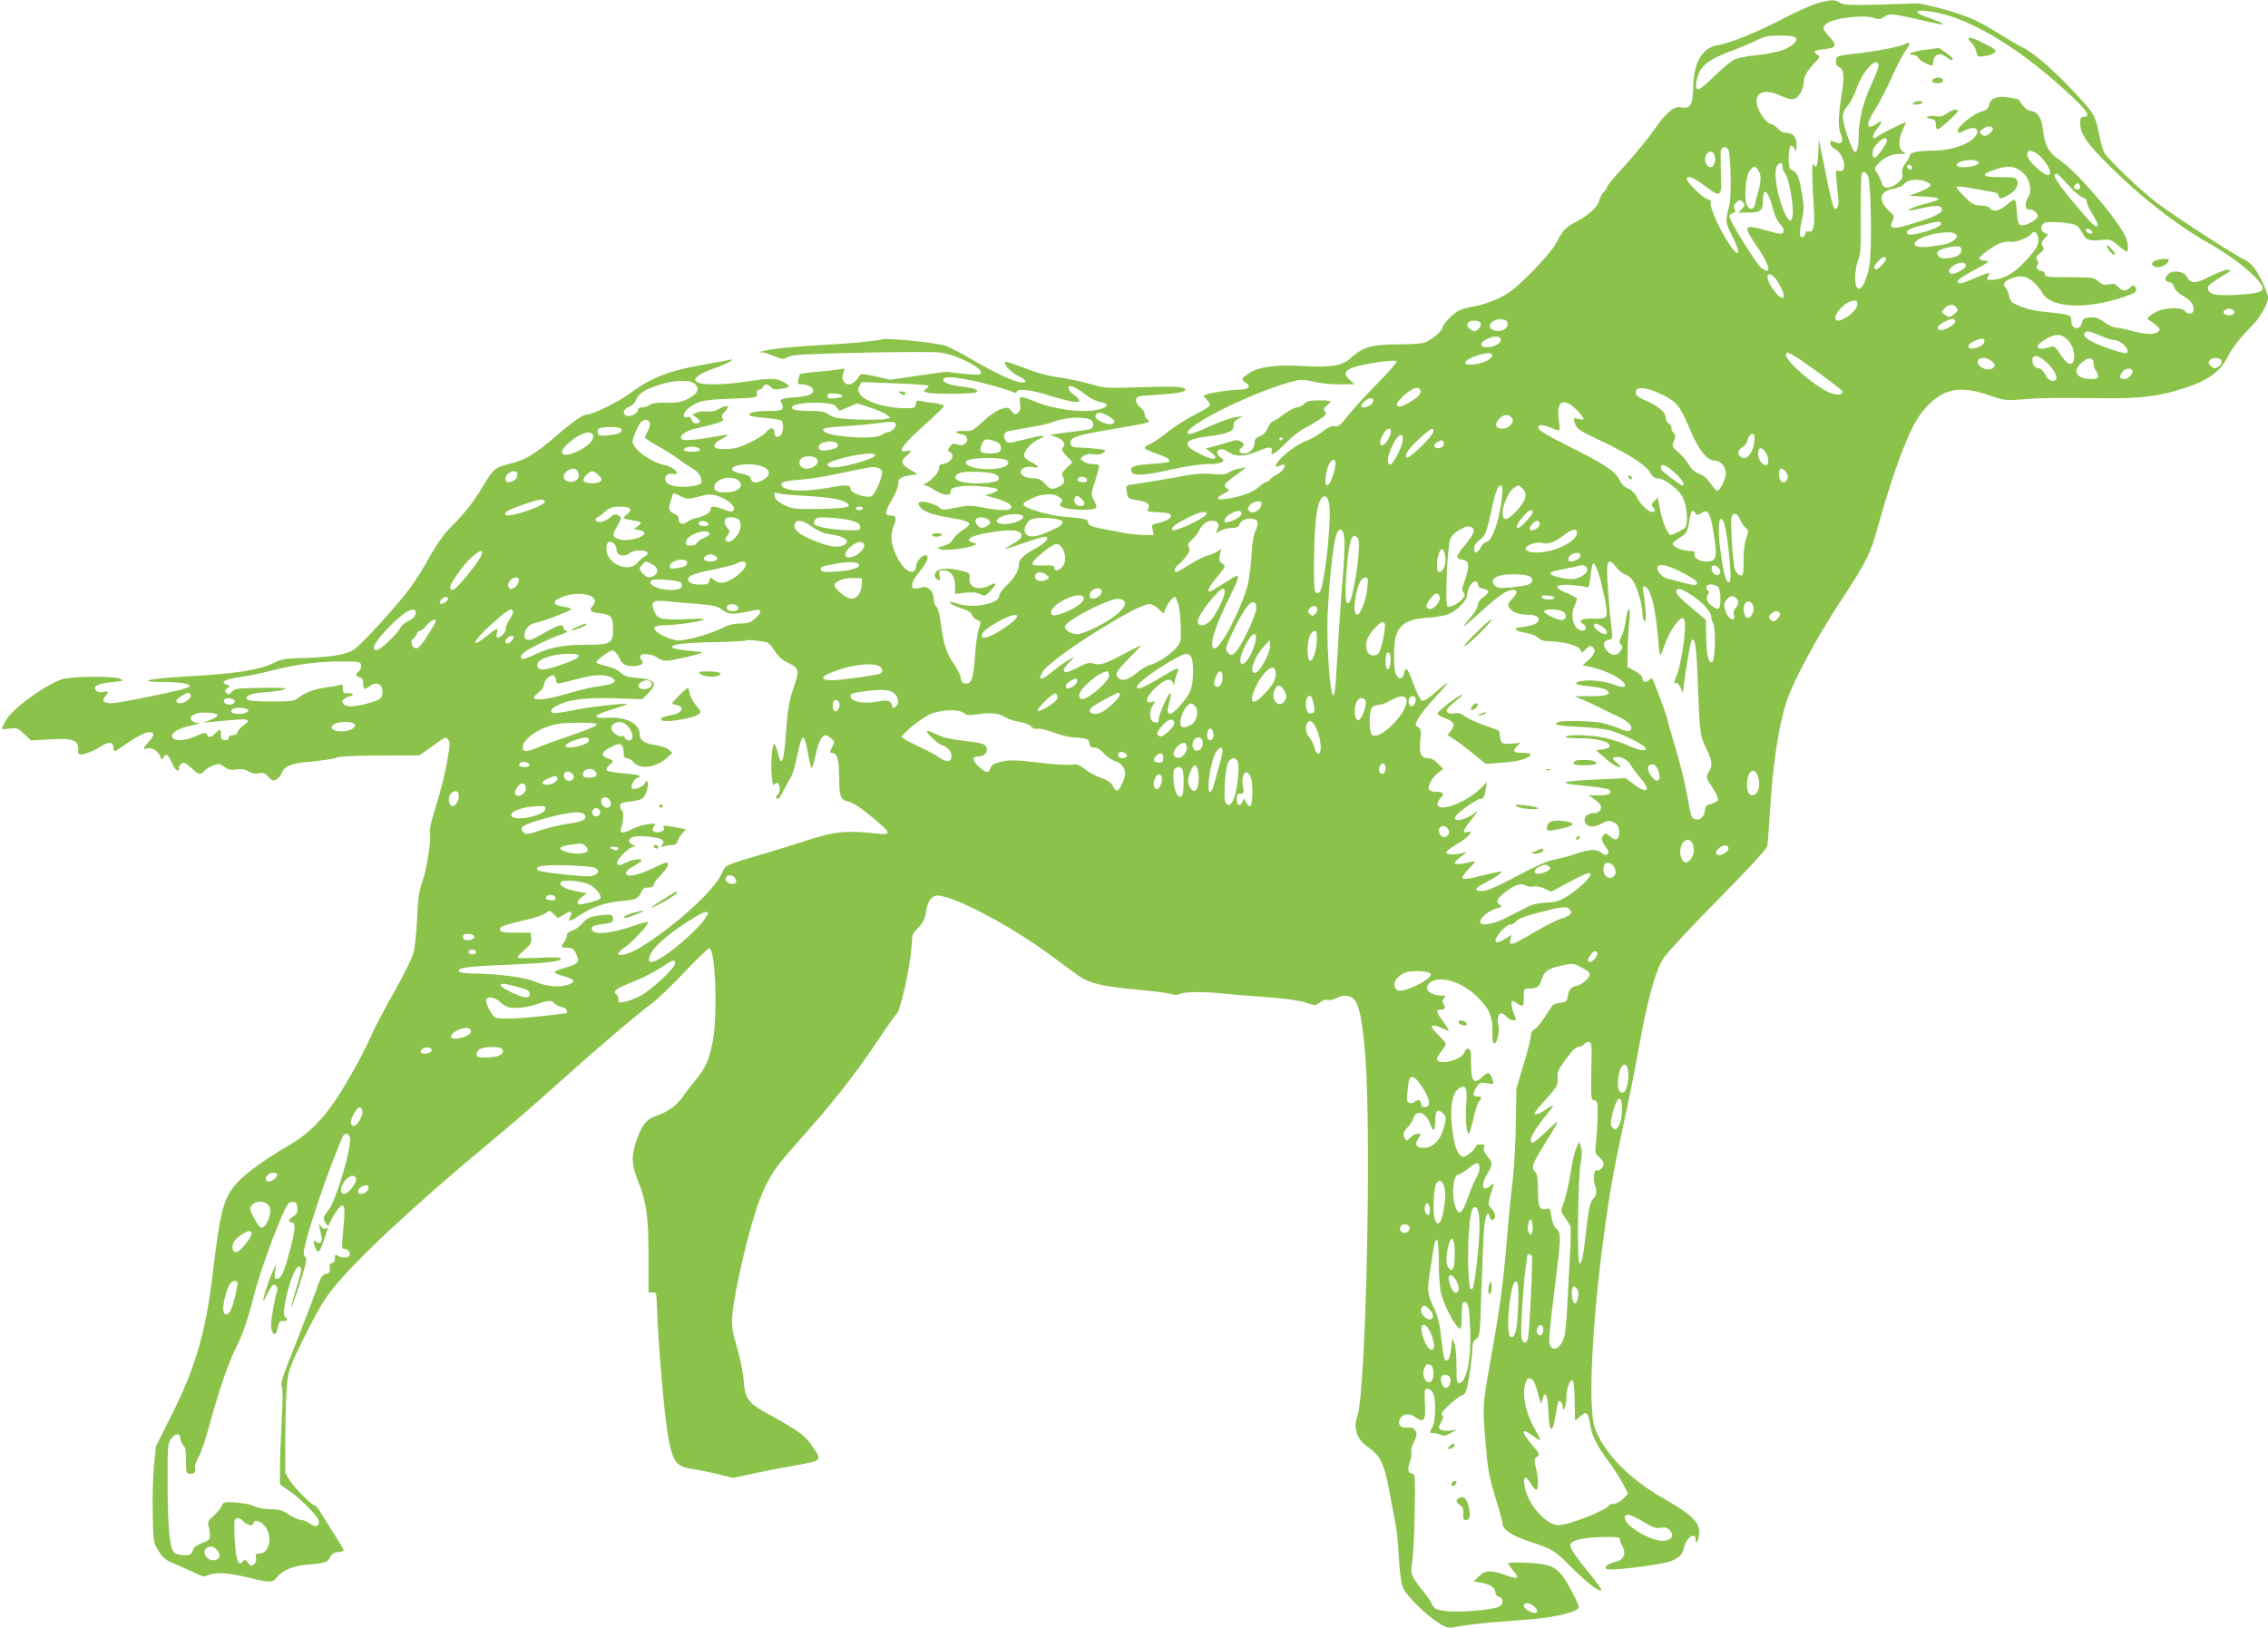 <?xml version="1.0" standalone="no"?>
<!DOCTYPE svg PUBLIC "-//W3C//DTD SVG 20010904//EN"
 "http://www.w3.org/TR/2001/REC-SVG-20010904/DTD/svg10.dtd">
<svg version="1.0" xmlns="http://www.w3.org/2000/svg"
 width="1280pt" height="919pt" viewBox="0 0 1280 919"
 preserveAspectRatio="xMidYMid meet">
<g transform="translate(0,919) scale(0.1,-0.1)"
fill="#8bc34a" stroke="none">
<path d="M10255 9171 c-33 -10 -121 -49 -195 -88 -141 -74 -298 -138 -369
-149 -85 -14 -132 -97 -135 -237 -2 -100 -16 -123 -68 -113 -41 8 -86 -29
-155 -130 -35 -50 -108 -139 -163 -199 -55 -59 -100 -113 -100 -120 0 -6 -8
-20 -19 -29 -10 -9 -21 -29 -24 -45 -8 -36 -56 -82 -126 -120 -67 -35 -78 -47
-117 -121 -18 -34 -71 -97 -139 -166 -90 -90 -124 -117 -185 -147 -41 -20
-103 -40 -137 -46 -34 -5 -75 -16 -91 -25 -33 -17 -92 -80 -92 -99 0 -13 -50
-56 -90 -77 -17 -9 -68 -14 -160 -14 -152 -1 -198 -15 -270 -80 -46 -42 -110
-51 -274 -42 -142 9 -243 -5 -296 -40 -46 -31 -48 -36 -18 -56 32 -21 14 -38
-41 -38 -44 0 -142 -14 -184 -27 -18 -5 -18 -6 2 -27 12 -12 21 -27 21 -33 0
-6 -37 -29 -82 -52 -46 -22 -114 -65 -153 -96 -38 -31 -85 -63 -102 -70 -18
-8 -33 -18 -33 -24 0 -5 29 -19 65 -31 62 -21 84 -35 72 -47 -3 -3 -49 -9
-102 -12 -100 -8 -120 -16 -109 -44 9 -25 73 -22 227 13 80 18 163 30 205 30
77 0 107 16 71 38 -10 7 -19 18 -19 26 0 24 31 27 62 5 40 -29 89 -28 167 4
68 28 86 27 78 -4 -8 -28 22 -9 85 55 29 30 73 64 98 77 25 12 64 36 88 52 37
24 41 31 30 44 -10 13 -9 18 10 33 12 10 22 21 22 24 0 3 -29 6 -65 6 -52 0
-69 -4 -85 -20 -11 -11 -30 -20 -42 -20 -11 0 -45 -18 -74 -40 -29 -22 -58
-40 -63 -40 -6 0 -17 -16 -26 -36 -10 -23 -25 -40 -45 -47 -23 -9 -30 -18 -30
-38 0 -30 -28 -59 -58 -59 -27 0 -36 15 -17 30 20 17 19 27 -4 39 -12 7 -29 7
-47 1 -16 -5 -56 -17 -89 -26 l-60 -16 28 -20 c15 -11 27 -24 27 -29 0 -17
-35 -9 -97 23 -100 51 -79 80 73 97 90 11 130 29 126 58 -2 15 5 27 25 38 l28
16 -43 -6 c-24 -3 -92 -28 -150 -54 -72 -33 -110 -46 -117 -39 -39 38 408 256
621 302 17 4 55 0 89 -9 33 -8 98 -15 145 -15 l85 1 -28 25 c-54 47 -14 73
153 98 57 9 108 12 113 7 4 -4 -43 -59 -106 -122 -62 -63 -137 -145 -167 -182
-44 -57 -57 -67 -76 -63 -16 4 -36 -4 -71 -31 -26 -20 -66 -43 -88 -51 -65
-22 -175 -112 -175 -144 0 -5 9 -4 21 2 11 7 24 9 27 5 10 -10 -13 -39 -44
-55 -16 -8 -33 -21 -37 -27 -4 -7 -13 -13 -19 -13 -6 0 -26 -13 -44 -30 -36
-31 -109 -57 -188 -67 -55 -7 -57 6 -4 33 27 14 29 18 15 26 -27 15 -21 25 46
74 l62 46 -39 -7 c-21 -3 -49 -13 -62 -22 -18 -12 -39 -14 -91 -9 -45 5 -96 2
-148 -8 -85 -16 -259 -45 -311 -52 -29 -4 -31 -6 -25 -41 6 -36 8 -38 56 -46
61 -10 78 -22 65 -48 -9 -17 -5 -18 57 -21 53 -2 68 -7 71 -19 3 -16 -25 -31
-81 -44 -25 -5 -28 -9 -22 -35 l7 -30 -59 0 c-32 1 -92 7 -133 16 -41 8 -93
18 -115 22 -49 10 -65 19 -65 37 0 14 -25 19 -145 29 -69 6 -193 41 -214 61
-11 11 -6 17 37 39 59 30 126 34 160 10 19 -13 21 -18 11 -31 -10 -12 -10 -16
2 -23 33 -21 177 -25 196 -6 3 3 -2 22 -13 41 -18 35 -18 35 8 114 14 44 23
82 20 85 -3 3 -19 6 -37 6 -17 0 -40 7 -51 15 -19 15 -19 15 1 31 14 10 31 14
56 10 23 -4 43 -1 55 8 18 13 17 15 -16 20 -19 3 -64 7 -100 9 -59 2 -65 4
-68 25 -5 33 34 46 246 81 193 32 215 38 188 53 -9 5 -16 18 -16 30 0 11 -11
29 -26 40 -16 13 -24 28 -22 42 3 20 11 21 113 27 114 7 165 16 165 29 0 17
-61 21 -253 14 -197 -6 -204 -6 -287 19 -47 14 -125 30 -175 37 -60 7 -123 25
-192 52 -57 23 -106 38 -109 35 -13 -12 25 -53 70 -78 56 -29 59 -44 9 -36
-43 7 -159 63 -293 142 -52 30 -111 60 -130 65 -57 16 -312 42 -345 35 -58
-12 -182 -24 -369 -34 -104 -6 -218 -16 -254 -22 -65 -10 -92 -19 -58 -19 10
0 39 -10 67 -21 34 -15 53 -18 61 -12 7 6 29 13 48 17 65 11 753 25 824 16 98
-12 256 -94 231 -119 -10 -10 -49 -8 -190 10 -5 1 -80 -9 -166 -22 l-155 -23
-83 19 c-77 17 -84 17 -92 2 -27 -48 -70 -62 -89 -28 -7 14 -7 28 0 47 10 26
10 26 -22 19 -18 -3 -75 -10 -126 -14 -50 -4 -94 -10 -96 -12 -2 -2 -6 -16
-10 -31 -6 -25 -4 -28 19 -28 34 0 65 -17 65 -36 0 -20 -37 -33 -109 -37 -70
-5 -87 -13 -70 -33 6 -7 9 -21 5 -29 -4 -12 -23 -15 -83 -15 -75 0 -115 -11
-100 -26 4 -4 42 -10 85 -13 42 -4 83 -10 90 -14 16 -11 15 -58 -1 -82 -16
-21 -37 -13 -37 15 0 29 -22 29 -47 0 -12 -15 -55 -42 -95 -60 -57 -27 -86
-35 -133 -35 -48 0 -60 3 -63 17 -2 11 10 24 38 38 23 12 40 23 38 25 -1 2
-34 -3 -73 -10 -107 -19 -170 -24 -185 -15 -24 15 15 47 73 60 137 31 168 42
156 57 -9 11 -7 19 11 38 32 34 17 44 -28 19 -25 -15 -48 -20 -73 -17 -20 3
-47 0 -59 -7 l-22 -12 21 -14 c27 -19 27 -34 0 -34 -13 0 -23 8 -26 20 -4 15
-11 19 -24 15 -31 -10 -23 31 10 54 52 38 85 45 236 50 148 6 150 6 147 29 -2
15 2 22 13 22 8 0 18 7 21 15 8 20 28 19 45 -1 10 -12 23 -14 53 -10 58 10 61
16 20 38 -46 25 -69 25 -212 4 -138 -20 -251 -21 -276 -3 -18 13 -18 15 3 34
11 11 57 32 101 47 76 27 123 56 69 43 -13 -3 -67 -13 -119 -22 -209 -35 -315
-76 -435 -166 -59 -44 -210 -119 -240 -119 -26 0 -82 -39 -183 -127 -103 -89
-167 -129 -237 -146 -103 -26 -107 -29 -164 -123 -63 -104 -102 -154 -185
-238 -41 -41 -81 -97 -121 -169 -32 -59 -84 -141 -115 -182 -76 -101 -266
-310 -312 -342 -43 -29 -135 -44 -303 -48 -79 -2 -109 -7 -143 -24 -87 -44
-217 -64 -520 -81 -191 -11 -266 -29 -122 -30 131 0 193 -15 143 -34 -40 -16
-386 -86 -422 -86 -46 0 -60 14 -37 39 23 25 20 31 -12 25 -18 -4 -32 -1 -40
9 -20 23 9 38 90 46 69 7 71 8 44 20 -43 17 -288 13 -335 -6 -109 -45 -269
-164 -306 -227 -14 -24 -25 -46 -25 -49 0 -4 20 -4 45 0 41 5 47 3 82 -31 l38
-36 102 6 c139 9 170 -4 164 -68 -1 -10 4 -18 12 -18 24 0 81 23 119 48 41 27
68 24 68 -8 0 -11 3 -20 8 -20 4 0 36 20 71 45 74 51 127 73 143 57 8 -8 2
-22 -21 -47 -36 -42 -38 -49 -11 -40 26 8 66 -17 75 -46 7 -20 8 -20 17 -6 15
27 26 20 47 -28 19 -43 41 -60 41 -31 0 7 6 19 14 25 12 10 22 5 54 -23 46
-42 53 -43 77 -16 9 10 33 24 51 30 29 10 37 9 60 -9 20 -16 35 -19 69 -15 31
5 49 2 68 -11 18 -11 36 -15 56 -10 25 5 35 2 55 -20 21 -22 28 -25 46 -15 11
6 25 22 30 35 16 42 52 56 170 66 61 6 123 15 138 22 18 7 103 12 248 12 l222
1 41 29 c109 79 104 77 119 61 12 -12 12 -26 2 -87 -15 -95 -44 -211 -80 -325
-16 -50 -27 -100 -24 -111 10 -36 -16 -202 -41 -276 -20 -56 -26 -98 -31 -211
-3 -78 -12 -166 -21 -196 -8 -30 -55 -125 -104 -212 -49 -86 -105 -192 -125
-235 -51 -114 -99 -203 -178 -333 -84 -139 -179 -238 -286 -300 -133 -77 -244
-156 -296 -211 -82 -88 -100 -151 -144 -524 -39 -325 -97 -525 -230 -790 l-90
-180 -11 -109 c-6 -59 -9 -181 -7 -270 3 -161 3 -163 33 -211 27 -44 39 -53
110 -82 44 -18 94 -41 112 -50 26 -14 36 -15 58 -5 40 18 110 14 223 -13 128
-31 139 -31 164 0 30 38 90 65 160 71 115 10 126 13 140 42 10 20 22 28 46 30
17 2 32 6 32 10 0 4 -21 39 -45 77 -25 39 -59 94 -76 122 -17 29 -35 53 -40
53 -17 0 -111 94 -141 139 l-28 45 0 205 c0 114 5 246 10 295 8 83 14 99 99
271 61 124 109 207 152 261 130 166 465 479 889 831 113 93 286 243 385 333
194 175 446 391 536 457 30 22 113 102 184 177 70 75 133 135 139 133 35 -12
47 -388 17 -533 -21 -103 -38 -140 -90 -204 -20 -25 -54 -68 -74 -97 -41 -57
-86 -89 -157 -114 -53 -18 -79 -52 -109 -141 -29 -85 -27 -134 10 -225 48
-122 59 -200 59 -427 l0 -203 23 1 c21 1 22 -3 24 -69 7 -215 41 -615 63 -740
27 -151 46 -176 145 -189 28 -4 89 -16 136 -28 l87 -21 103 22 c57 13 160 33
229 45 173 31 170 29 121 103 -46 68 -79 93 -235 179 -136 74 -151 93 -159
201 -3 43 -20 128 -38 188 -27 94 -31 120 -26 180 13 146 101 519 156 657 49
123 84 176 211 318 199 223 326 383 458 582 50 75 96 139 101 143 22 13 79
271 86 385 2 25 4 51 4 58 1 7 16 28 35 46 25 26 35 46 41 83 8 56 26 88 54
96 71 18 418 -162 659 -342 64 -48 132 -97 150 -110 59 -41 132 -59 312 -76
96 -9 189 -20 207 -26 22 -7 38 -7 52 0 24 13 136 14 256 1 50 -5 159 -14 244
-20 98 -7 174 -18 210 -30 54 -18 55 -18 80 1 13 11 32 17 42 14 10 -3 32 1
48 9 41 21 77 20 101 -4 31 -31 48 -113 65 -315 36 -449 4 -1912 -45 -2041
-24 -62 -1 -132 56 -170 79 -54 97 -94 134 -299 11 -60 24 -130 29 -155 5 -25
12 -103 16 -175 5 -88 13 -143 24 -170 21 -46 138 -161 207 -201 44 -26 49
-27 103 -16 31 6 110 16 176 22 66 5 178 14 249 20 138 12 256 43 256 67 0 21
-66 146 -96 182 -43 51 -77 63 -196 69 -59 3 -108 1 -108 -3 0 -4 14 -23 31
-43 39 -44 27 -50 -46 -23 -78 29 -115 27 -149 -8 l-28 -29 44 -7 c48 -8 78
-29 78 -56 0 -10 9 -21 20 -24 26 -8 26 -41 0 -55 -35 -19 -240 -35 -306 -24
-52 8 -61 13 -73 39 -7 17 -34 55 -59 85 -57 71 -64 89 -52 151 5 28 12 151
14 275 4 175 2 224 -8 224 -28 0 -35 21 -20 63 8 22 12 48 9 58 -3 10 3 36 15
59 16 31 18 45 10 60 -11 20 -19 23 -56 21 -30 -3 -48 22 -34 48 17 32 54 36
89 10 47 -35 59 -17 53 81 -4 74 -3 80 15 80 11 0 25 -11 31 -25 17 -37 15
-154 -3 -189 -19 -36 -19 -36 6 -36 11 0 29 -5 40 -10 14 -8 28 -6 56 10 l38
20 -40 -6 c-22 -2 -47 0 -55 5 -13 9 -13 14 3 42 14 26 15 34 5 41 -9 6 2 21
42 58 30 27 64 52 75 55 17 5 23 22 38 113 9 59 17 126 17 148 0 32 5 45 22
56 20 14 21 23 29 284 5 148 11 302 15 342 7 73 21 102 31 63 3 -12 11 -20 17
-18 20 7 18 39 -5 63 -24 26 -25 23 8 129 6 19 5 19 -14 2 -47 -41 -59 2 -18
68 31 50 31 60 0 97 -17 19 -23 37 -20 49 5 15 1 19 -19 19 -14 0 -26 -4 -26
-9 0 -16 -53 -61 -71 -61 -26 0 -47 46 -59 127 -21 146 -7 238 40 263 34 18
42 -3 35 -92 -6 -78 1 -168 14 -168 4 0 15 37 26 82 10 46 24 90 31 99 19 21
17 29 -5 29 -30 0 -32 13 -10 49 19 31 22 32 60 26 40 -7 41 -6 34 16 -15 49
-26 52 -59 20 -43 -42 -61 -29 -63 46 -1 32 -2 70 -2 86 -1 32 -26 37 -36 7
-14 -45 -155 -79 -155 -37 0 5 11 25 25 43 14 18 25 37 25 41 0 5 -18 27 -40
48 -22 21 -40 43 -40 47 0 13 29 9 61 -8 17 -8 33 -14 35 -11 2 2 -12 25 -31
50 -39 52 -43 67 -17 67 27 0 33 9 20 30 -9 14 -9 22 1 34 12 14 10 16 -12 16
-69 0 -107 40 -68 72 56 45 183 7 271 -82 66 -65 85 -111 83 -193 -1 -51 1
-67 12 -67 16 0 31 77 20 109 -8 26 2 61 18 61 7 0 20 -9 30 -20 9 -11 26 -20
37 -20 19 0 20 2 5 36 -16 39 -20 74 -7 74 4 0 16 -7 26 -15 31 -23 36 -18 36
35 0 50 0 50 33 50 43 0 54 9 69 55 15 45 36 58 121 76 59 13 61 12 127 -26
14 -8 24 -21 22 -27 -6 -24 -44 -57 -73 -63 -34 -8 -46 -22 -51 -60 -3 -26 -8
-31 -42 -36 -21 -3 -41 -10 -45 -15 -3 -5 -23 -35 -43 -66 -20 -31 -46 -62
-57 -68 -13 -6 -21 -21 -21 -36 0 -14 -18 -87 -41 -162 l-41 -137 -3 -190 c-1
-104 -9 -253 -18 -330 -9 -77 -24 -223 -32 -325 -22 -262 -39 -390 -91 -679
-49 -275 -49 -263 -23 -551 8 -84 21 -147 50 -238 21 -68 39 -131 39 -141 0
-35 50 -69 148 -102 135 -44 146 -51 241 -147 86 -86 156 -140 168 -129 3 4
-21 38 -53 78 -88 106 -125 161 -122 178 5 26 75 42 183 44 78 2 99 -1 97 -11
-1 -7 5 -26 15 -42 22 -38 6 -77 -34 -85 -59 -13 -86 -45 -36 -45 84 0 309 32
346 48 49 22 62 36 71 77 14 56 66 90 66 43 0 -19 2 -20 10 -8 5 8 10 32 10
53 0 54 -50 102 -190 181 -181 102 -315 229 -381 362 -26 53 -30 74 -36 180
-9 189 18 577 68 944 31 233 57 380 110 625 28 127 63 302 79 390 56 316 97
468 147 554 15 25 151 173 304 327 196 200 279 290 283 310 3 16 10 108 16
204 16 260 48 471 93 610 37 113 168 358 304 565 148 225 169 268 213 427 90
322 174 543 239 630 107 141 207 169 386 107 88 -31 93 -31 195 -23 102 8 139
9 460 6 183 -2 288 9 406 44 163 47 240 98 286 189 25 49 77 116 134 172 45
43 94 128 94 161 0 28 -46 128 -78 170 -15 19 -41 41 -59 49 -46 19 -387 240
-486 315 -95 72 -283 251 -302 288 -7 14 -20 59 -28 100 -22 108 -27 116 -118
216 -123 134 -244 241 -311 275 -33 16 -90 50 -128 74 -38 24 -100 60 -139 79
-72 37 -297 100 -341 97 -14 -1 -110 -4 -214 -7 -158 -4 -192 -2 -212 11 -29
19 -53 18 -129 -4z m776 -80 c190 -70 398 -206 618 -405 128 -116 157 -156
111 -156 -16 0 -20 -7 -20 -35 0 -60 37 -115 164 -240 185 -184 386 -340 579
-448 144 -82 287 -204 287 -245 0 -21 -34 -29 -140 -36 -122 -7 -164 1 -168
32 -3 21 -1 23 103 88 25 15 27 19 11 22 -10 2 -56 -15 -102 -38 -88 -44 -110
-44 -134 0 -15 28 -76 37 -100 15 -26 -24 -25 -43 2 -47 14 -2 24 -12 28 -28
4 -15 21 -33 45 -47 47 -26 65 -48 65 -80 0 -27 -30 -32 -50 -8 -19 22 -112
20 -160 -5 -43 -22 -60 -42 -41 -48 7 -2 24 -15 39 -28 26 -23 26 -25 8 -39
-21 -16 -78 -12 -160 11 -27 8 -60 14 -73 14 -13 0 -42 14 -65 30 -34 25 -51
30 -83 28 -31 -2 -41 -8 -43 -23 -9 -53 -62 -49 -62 5 0 33 -6 35 -145 49 -79
8 -122 20 -185 51 -8 4 -18 22 -21 39 -4 18 -12 38 -18 44 -20 20 -12 38 24
53 55 22 90 18 130 -17 20 -18 43 -45 51 -61 44 -86 247 -97 458 -25 73 24 82
32 66 57 -8 12 -11 12 -28 -3 -25 -23 -45 -21 -68 4 -14 16 -26 19 -52 14 -27
-5 -39 -2 -59 17 -23 21 -32 23 -164 23 -126 0 -139 2 -139 18 0 10 -8 17 -19
17 -21 0 -36 26 -21 35 6 4 5 14 -2 25 -10 16 -8 22 15 40 23 18 25 24 15 40
-10 16 -8 23 11 44 23 24 23 24 2 31 -24 7 -28 37 -7 55 18 14 164 4 187 -14
9 -6 23 -25 32 -43 20 -38 37 -45 106 -38 49 5 56 3 94 -30 22 -19 44 -35 49
-35 13 0 9 48 -6 83 -42 96 -277 371 -371 433 -63 42 -84 80 -95 171 -9 71
-27 99 -71 108 -24 5 -45 26 -64 62 -1 2 -24 7 -52 12 -67 13 -109 -2 -117
-40 -4 -22 -14 -31 -46 -40 -45 -14 -130 -82 -130 -105 0 -18 2 -18 44 2 62
30 90 -5 40 -51 -37 -35 -136 -65 -213 -65 -86 0 -141 -10 -141 -24 0 -7 -11
-27 -24 -45 -18 -24 -23 -41 -20 -61 5 -21 0 -32 -26 -53 -36 -31 -78 -35 -86
-9 -8 26 -22 55 -36 74 -10 14 -8 22 12 44 35 37 73 54 122 55 38 0 41 2 21
11 -30 14 -31 73 -3 128 11 22 18 40 15 40 -9 0 -150 -71 -159 -80 -6 -6 -14
-10 -18 -10 -15 0 -8 21 18 56 32 41 27 52 -9 23 -15 -11 -32 -17 -37 -14 -15
9 -4 41 41 111 21 34 61 113 89 175 28 63 63 129 77 147 27 36 26 49 -4 34
-27 -15 -161 -41 -283 -55 -104 -12 -105 -12 -108 -40 -2 -18 2 -29 13 -33 32
-13 36 -50 18 -162 -20 -128 -20 -180 -3 -222 17 -41 2 -59 -35 -42 -22 10
-25 9 -25 -8 0 -11 12 -26 30 -35 50 -26 68 -135 19 -120 -19 6 -20 4 -14 -57
3 -34 8 -79 10 -98 5 -40 -9 -70 -24 -55 -6 6 -28 96 -48 200 l-38 190 -3 -77
c-3 -75 -12 -94 -29 -64 -8 15 -6 -122 4 -248 7 -94 -2 -140 -28 -133 -12 3
-19 0 -19 -8 0 -8 -5 -17 -11 -21 -23 -14 -27 14 -11 88 15 71 15 84 -1 170
-15 88 -26 109 -61 121 -16 5 -14 129 2 134 6 3 16 -6 21 -19 8 -20 10 -17 10
19 1 49 -18 73 -58 73 -17 0 -36 10 -49 25 -12 14 -28 25 -36 25 -21 0 -64 55
-77 99 -23 78 33 105 130 61 63 -29 88 -26 111 13 11 17 20 46 20 62 0 33 16
62 64 113 28 30 29 34 14 43 -30 17 -20 26 33 31 73 7 79 19 36 68 -41 45 -43
52 -22 74 33 32 211 56 269 35 28 -10 37 -9 57 4 31 22 44 21 174 -8 154 -36
173 -39 155 -26 -8 6 -43 20 -77 32 -35 11 -63 25 -63 31 0 19 122 1 211 -31z
m-902 -110 c23 -14 -4 -46 -58 -70 -30 -12 -91 -25 -152 -32 -56 -5 -116 -17
-133 -26 -17 -9 -68 -52 -114 -96 -88 -87 -109 -92 -97 -23 16 81 58 117 203
171 48 18 110 44 137 58 41 21 64 26 125 26 41 1 81 -3 89 -8z m473 -166 c-2
-11 -21 -59 -43 -107 -44 -96 -68 -195 -69 -278 0 -66 -9 -102 -23 -97 -15 5
-66 155 -67 196 0 23 9 44 29 66 16 18 38 62 50 98 24 71 84 150 110 145 10
-2 15 -11 13 -23z m645 -352 c2 -6 -7 -19 -21 -29 -22 -14 -29 -14 -42 -3 -15
12 -14 15 7 31 24 20 50 20 56 1z m-597 -66 c0 -18 -57 -97 -70 -97 -10 0 -14
14 -10 40 2 20 50 70 67 70 7 0 13 -6 13 -13z m-895 -54 c14 -33 17 -266 5
-313 -23 -90 -23 -94 14 -168 64 -127 37 -137 -37 -14 -50 84 -92 186 -82 202
3 5 -5 12 -19 16 -26 6 -116 95 -116 114 0 23 41 7 104 -41 90 -68 95 -63 88
80 -2 60 -2 117 1 125 8 21 33 20 42 -1z m-75 -53 c0 -15 -6 -32 -13 -38 -31
-26 -61 43 -32 72 22 22 45 5 45 -34z m1804 40 c29 -11 86 -84 86 -112 0 -28
-23 -21 -73 22 -46 41 -64 71 -52 90 8 12 8 12 39 0z m-317 -57 c8 -23 -116
-39 -124 -16 -2 6 9 16 24 21 36 14 95 11 100 -5z m-1107 -25 c0 -12 7 -29 16
-39 18 -20 47 -173 42 -227 -5 -62 -28 -45 -61 43 -33 92 -47 206 -27 230 18
21 30 19 30 -7z m730 -4 c0 -9 -5 -14 -12 -12 -18 6 -21 28 -4 28 9 0 16 -7
16 -16z m-865 -18 c16 -25 15 -61 -6 -131 -4 -16 -11 -42 -14 -57 -6 -33 -30
-36 -46 -7 -17 32 -8 159 14 192 22 33 32 34 52 3z m1473 4 c54 -33 78 -113
46 -158 -17 -25 -15 -68 4 -64 22 4 52 -18 52 -38 0 -23 -77 -61 -99 -50 -10
5 -16 28 -18 66 -5 88 -7 91 -55 50 -44 -38 -78 -45 -98 -21 -7 9 -29 15 -52
15 -34 0 -47 7 -91 50 -28 27 -48 52 -44 56 3 3 48 -1 99 -11 51 -9 103 -19
116 -21 12 -3 22 -11 22 -19 0 -20 19 -19 57 5 38 23 56 54 48 80 -6 18 -16
20 -97 20 -103 0 -114 14 -32 42 66 22 103 22 142 -2z m-856 -32 c18 -32 24
-430 8 -511 -20 -101 -57 -156 -74 -111 -11 30 -6 102 11 145 14 37 17 77 15
254 -1 116 1 218 4 228 7 23 21 21 36 -5z m1131 -53 c32 -36 69 -68 83 -71 14
-4 23 -12 21 -19 -3 -6 6 -29 19 -51 39 -64 48 -84 41 -90 -10 -10 -31 11
-112 106 -120 142 -149 190 -117 190 4 0 33 -29 65 -65z m-790 13 c26 -13 9
-29 -55 -53 l-53 -20 90 -5 c98 -5 99 -15 5 -39 -59 -15 -102 -32 -96 -38 3
-3 38 3 79 13 78 18 107 15 107 -11 0 -20 -54 -44 -178 -81 -102 -31 -122 -27
-101 20 12 24 10 29 -24 60 -59 54 -47 109 27 120 24 4 50 14 57 23 28 33 92
38 142 11z m857 -24 c0 -14 -21 -19 -33 -7 -9 9 13 34 24 27 5 -3 9 -12 9 -20z
m-1735 -119 c12 -44 27 -77 43 -92 25 -23 25 -53 0 -53 -7 0 -45 9 -83 20
-126 36 -130 28 -50 -90 75 -110 88 -168 27 -124 -28 21 -182 268 -182 292 0
8 9 16 20 19 15 4 17 9 10 23 -7 14 -6 23 6 34 19 20 28 20 43 2 10 -12 8 -19
-8 -35 l-21 -21 60 0 c67 0 80 12 80 73 0 76 29 51 55 -48z m950 -85 c14 -22
-169 -80 -189 -60 -16 16 5 29 84 49 88 23 97 24 105 11z m853 -48 c3 -9 -2
-13 -14 -10 -9 1 -19 9 -22 16 -3 9 2 13 14 10 9 -1 19 -9 22 -16z m-769 -15
c8 -11 7 -18 -7 -29 -24 -21 -44 -27 -124 -38 -81 -12 -122 0 -95 27 40 40
202 68 226 40z m464 -19 c6 -40 -7 -63 -86 -146 -61 -62 -119 -92 -184 -92
-21 0 -22 2 -12 21 10 19 9 20 -13 14 -12 -4 -47 -18 -77 -31 -61 -27 -81 -30
-81 -10 0 8 42 36 93 62 86 46 90 49 60 52 -18 2 -33 7 -33 12 0 13 74 69 116
86 20 8 48 13 61 9 25 -6 105 24 117 44 14 22 34 11 39 -21z m-433 -67 c0 -27
-24 -43 -73 -48 -32 -4 -46 -1 -56 11 -18 21 -5 35 41 46 61 15 88 12 88 -9z
m-426 -50 c6 -9 -41 -61 -54 -61 -20 0 -17 17 7 42 28 29 38 34 47 19z m451
-41 c0 -17 -70 -54 -85 -45 -18 11 -11 30 18 48 32 20 67 18 67 -3z m-1077
-70 c11 -12 27 -39 37 -61 34 -74 -10 -64 -59 14 -37 59 -21 93 22 47z m457
-170 c-15 -28 -75 -70 -101 -70 -40 0 2 76 58 103 44 21 64 7 43 -33z m566 4
c11 -14 10 -19 -10 -35 -28 -23 -32 -23 -56 -5 -19 14 -19 15 -1 35 23 25 49
27 67 5z m1553 -10 c28 -11 18 -34 -14 -34 -30 0 -43 23 -17 33 6 3 13 6 14 6
1 1 8 -2 17 -5z m-4086 -81 c4 -28 -34 -49 -72 -39 -55 14 -21 68 39 63 23 -1
31 -8 33 -24z m2526 18 c12 -19 -70 -66 -92 -52 -15 9 -2 27 33 45 34 18 51
20 59 7z m-2677 -17 c6 -15 -19 -44 -37 -44 -3 0 -15 6 -25 14 -27 19 -13 46
25 46 19 0 33 -6 37 -16z m3497 -69 c31 -14 67 -25 80 -25 37 0 92 -59 68 -73
-10 -7 -138 35 -189 61 -45 24 -57 37 -48 52 9 15 27 12 89 -15z m-185 -23
c49 -48 50 -158 2 -132 -10 5 -30 29 -46 55 -21 32 -34 44 -45 39 -8 -4 -30
-9 -47 -12 -48 -6 -43 21 10 52 55 34 91 33 126 -2z m-3199 0 c0 -22 -39 -42
-80 -42 -39 0 -40 24 -2 44 40 22 82 21 82 -2z m2730 -6 c0 -19 -22 -35 -58
-42 -44 -9 -44 22 1 41 41 18 57 18 57 1z m-2778 -81 c1 -20 -48 -46 -100 -52
-95 -11 -53 37 53 60 29 7 46 4 47 -8z m1691 4 c47 -25 287 -200 287 -210 0
-17 -28 -21 -65 -9 -74 24 -255 177 -255 215 0 18 5 18 33 4z m1432 -40 c40
-35 69 -84 60 -99 -14 -22 -46 -9 -62 25 -9 19 -24 35 -33 35 -23 0 -40 20
-40 47 0 33 32 30 75 -8z m-304 2 c20 -16 21 -21 10 -35 -24 -29 -101 4 -88
38 9 22 50 20 78 -3z m575 -14 c1 -15 6 -33 13 -40 6 -6 11 -19 11 -29 0 -14
-8 -18 -34 -18 -88 0 -114 45 -55 95 39 32 64 29 65 -8z m721 17 c4 -11 -1
-22 -12 -30 -24 -18 -30 -17 -50 2 -12 12 -13 19 -4 30 16 19 58 18 66 -2z
m-502 -55 c9 -14 -24 -49 -46 -49 -26 0 -30 14 -13 38 16 23 48 29 59 11z
m-6485 -72 c74 -19 146 -40 160 -47 17 -9 25 -10 28 -1 7 20 79 11 192 -24
152 -48 200 -45 130 7 -30 21 -40 48 -19 48 16 0 49 -19 93 -53 21 -17 55 -33
75 -36 82 -14 16 -51 -91 -51 -91 0 -196 20 -282 55 -82 33 -85 32 -79 -13 4
-28 1 -42 -12 -52 -15 -13 -20 -12 -36 9 -18 22 -22 23 -59 12 -23 -7 -65 -35
-101 -69 -60 -55 -64 -57 -112 -55 -50 2 -56 -12 -7 -19 30 -4 39 -36 15 -54
-12 -9 -25 -10 -42 -3 -20 7 -28 6 -39 -8 -16 -21 -18 -33 -5 -33 5 0 12 -8
16 -17 7 -21 -27 -53 -56 -53 -13 0 -19 -7 -19 -23 0 -23 -36 -64 -75 -85 -14
-8 -16 -11 -5 -12 9 0 31 -11 51 -24 19 -13 48 -26 64 -28 24 -2 30 1 30 17 0
16 10 22 52 29 60 10 213 -4 214 -19 0 -5 -16 -15 -36 -21 l-37 -10 58 -16
c67 -19 100 -40 90 -56 -10 -16 -66 -15 -158 3 -70 13 -86 13 -154 -1 -73 -15
-77 -15 -97 4 -22 19 -98 37 -110 26 -13 -13 14 -42 53 -58 22 -9 72 -21 112
-27 84 -13 118 -24 118 -39 0 -5 -18 -21 -40 -35 -23 -14 -46 -37 -52 -50 -8
-17 -25 -29 -52 -36 -38 -11 -39 -12 -18 -20 25 -9 142 4 183 20 l24 10 -22 7
c-62 18 -3 47 134 64 84 11 128 6 136 -14 8 -19 -4 -32 -53 -60 -25 -14 -42
-26 -38 -26 3 0 51 16 107 35 55 19 107 35 116 35 33 0 12 -30 -42 -61 -76
-42 -103 -67 -103 -96 0 -34 -22 -72 -69 -118 -23 -21 -41 -47 -41 -57 0 -48
-153 -76 -242 -44 -21 8 -38 10 -38 7 0 -9 34 -26 82 -41 22 -7 40 -19 43 -31
4 -11 17 -24 30 -29 22 -9 23 -10 9 -50 -8 -23 -18 -95 -22 -160 -9 -125 -19
-153 -56 -148 -15 2 -22 12 -24 32 -2 16 -19 50 -37 76 -43 61 -60 112 -75
228 -8 60 -18 96 -27 99 -7 3 -13 20 -13 39 0 43 -33 79 -63 69 -12 -4 -31 -7
-42 -8 -28 -3 -22 37 13 81 51 63 66 92 53 105 -15 15 -61 -29 -61 -60 0 -13
-7 -26 -15 -29 -27 -11 -66 26 -96 89 -32 69 -36 117 -14 171 18 43 13 56 -21
56 -33 0 -31 20 11 91 19 33 35 73 35 89 0 23 6 30 31 39 18 6 44 11 58 11 24
0 23 2 -13 23 -59 33 -67 53 -33 81 34 27 35 38 1 30 -54 -14 -20 36 95 139
63 56 116 107 118 113 2 7 -18 14 -54 19 -32 3 -68 9 -80 12 -17 4 -22 0 -25
-19 -3 -22 -7 -23 -78 -22 -95 2 -205 37 -233 75 -16 22 -17 30 -7 49 l12 23
187 -7 c102 -4 188 -10 191 -13 3 -2 -3 -11 -13 -18 -17 -13 -17 -14 5 -21 31
-10 261 -9 277 1 21 13 -8 24 -89 34 -70 9 -105 25 -94 42 10 17 91 9 224 -24z
m-1626 -6 c26 -29 12 -56 -42 -83 -38 -18 -62 -23 -122 -21 -50 1 -81 -3 -94
-13 -11 -8 -31 -14 -43 -14 -14 0 -23 -6 -23 -15 0 -19 -43 -40 -64 -32 -26
10 -18 38 14 50 17 7 33 22 39 38 12 35 47 58 130 86 86 29 181 31 205 4z
m4091 -31 c11 -18 -13 -46 -65 -74 -40 -22 -55 -25 -63 -17 -9 9 -1 23 35 57
45 42 80 55 93 34z m1371 -30 c77 -38 98 -65 153 -197 47 -111 95 -173 136
-173 35 0 65 -34 65 -72 0 -34 -32 -98 -49 -98 -5 0 -22 19 -38 42 -18 27 -40
45 -63 53 -24 8 -42 24 -57 50 -12 21 -39 53 -60 71 -36 31 -38 33 -26 64 10
27 10 35 -3 47 -8 9 -13 21 -11 28 3 6 -4 17 -14 23 -10 7 -19 23 -19 37 0 28
-42 64 -111 93 -52 23 -64 35 -55 59 9 23 74 12 152 -27z m-4631 -5 c0 -5 -19
-11 -42 -13 -34 -3 -43 0 -43 13 0 13 9 16 43 13 23 -2 42 -7 42 -13z m2992
-39 c-7 -17 -54 -33 -65 -21 -4 4 6 18 22 32 30 25 54 19 43 -11z m-3026 -24
l17 -21 50 21 50 21 72 -23 c39 -13 81 -31 93 -41 l22 -17 -29 -8 c-16 -4 -87
-4 -158 -2 -112 5 -134 9 -159 27 -23 17 -42 21 -113 21 -77 0 -110 10 -92 27
13 13 85 22 155 19 61 -3 78 -7 92 -24z m4164 -3 c20 -18 40 -41 46 -51 10
-18 8 -19 -21 -13 -30 7 -32 6 -25 -16 12 -39 24 -48 124 -95 173 -80 284
-151 306 -195 11 -20 23 -29 39 -29 40 0 119 -60 144 -110 22 -44 31 -142 14
-166 -7 -11 -69 -44 -83 -44 -16 0 -48 77 -60 144 l-13 67 -20 -20 c-16 -16
-18 -23 -8 -33 16 -16 15 -28 -2 -28 -23 0 -66 40 -87 82 -13 25 -31 43 -50
50 -19 6 -37 24 -49 49 -26 51 -82 87 -285 189 -111 55 -171 91 -173 103 -4
22 22 22 71 2 20 -8 40 -15 45 -15 5 0 5 24 0 57 -16 102 19 131 87 72z
m-2627 -49 c17 -11 32 -24 32 -29 0 -17 -31 -21 -64 -7 -37 15 -50 31 -41 46
10 16 37 12 73 -10z m2276 -12 c14 -24 -18 -58 -56 -58 -39 0 -46 25 -17 56
26 27 56 28 73 2z m-2376 -10 c20 -17 14 -47 -10 -52 -13 -3 -68 -10 -123 -17
l-100 -13 37 -14 c41 -16 54 -37 37 -59 -10 -11 -6 -21 21 -48 l33 -34 -33
-32 c-27 -27 -30 -36 -21 -51 14 -23 6 -43 -25 -57 -37 -17 -48 -14 -77 19
-21 23 -36 30 -63 30 -42 0 -74 15 -74 35 0 22 35 36 71 28 41 -8 33 8 -16 31
-21 10 -35 24 -35 35 0 29 40 72 84 92 57 26 21 24 -87 -3 -86 -22 -89 -22
-102 -5 -15 21 -11 43 11 51 8 3 61 13 117 22 56 9 118 23 137 31 65 28 188
34 218 11z m-2491 -15 c4 -9 -1 -29 -10 -45 -9 -17 -17 -33 -17 -38 0 -4 33
-26 73 -48 39 -22 92 -55 116 -74 24 -18 60 -42 80 -53 39 -22 62 -68 44 -86
-6 -6 -38 -13 -71 -16 -66 -6 -116 8 -126 34 -9 24 14 45 41 38 13 -3 23 -1
23 3 0 16 -35 40 -70 47 -79 16 -180 91 -180 133 1 23 38 105 53 114 20 13 37
9 44 -9z m1388 -4 c9 -13 -23 -49 -44 -49 -9 0 -25 -7 -35 -15 -38 -29 -299
-12 -326 21 -15 17 3 21 135 29 55 4 125 10 155 14 81 12 108 12 115 0z
m-1549 -30 c11 -18 -11 -30 -69 -36 -48 -5 -58 -3 -63 12 -4 10 -1 21 7 26 20
12 117 11 125 -2z m4344 -14 c0 -24 -27 -72 -45 -78 -21 -9 -20 27 2 64 19 31
43 39 43 14z m240 0 c0 -25 -139 -160 -152 -147 -14 14 18 58 85 117 56 49 67
54 67 30z m-4744 -20 c10 -25 -20 -59 -79 -89 -88 -44 -127 -22 -64 38 61 57
131 82 143 51z m4566 -52 c-16 -50 -55 -119 -67 -116 -18 4 -16 39 5 89 26 60
50 88 63 75 7 -7 6 -23 -1 -48z m1989 45 c7 -76 -41 -147 -77 -117 -21 17 -17
37 10 55 14 8 28 29 31 45 6 28 34 41 36 17z m-2661 -12 c0 -3 -4 -8 -10 -11
-5 -3 -10 -1 -10 4 0 6 5 11 10 11 6 0 10 -2 10 -4z m-1604 -27 c19 -15 18
-45 -2 -53 -26 -10 -92 -7 -99 5 -4 5 -1 24 6 41 11 27 16 30 47 25 18 -4 40
-11 48 -18z m2511 -13 c-7 -17 -42 -22 -52 -7 -8 14 37 43 48 32 5 -5 7 -17 4
-25z m-3419 2 c2 -12 -8 -19 -40 -26 -49 -10 -68 -6 -68 14 0 34 102 46 108
12z m-794 -14 c31 -12 16 -24 -29 -24 -25 0 -45 4 -45 9 0 17 45 26 74 15z
m6030 -26 c16 -23 21 -60 10 -71 -13 -13 -43 13 -49 43 -11 50 12 67 39 28z
m-5024 -17 c0 -23 -218 -81 -254 -68 -30 12 -16 26 37 42 109 32 217 44 217
26z m-328 -24 c19 -30 -45 -67 -82 -47 -29 15 -23 52 10 61 28 8 62 1 72 -14z
m1072 -7 c32 -32 -58 -58 -159 -45 -51 6 -86 27 -71 43 21 20 209 23 230 2z
m1851 -39 c-10 -52 -32 -101 -46 -101 -17 0 -6 93 15 125 23 35 40 22 31 -24z
m-3229 4 c46 -19 44 -52 -5 -77 -37 -19 -57 -15 -64 11 -3 13 -19 21 -52 27
-27 5 -50 15 -53 22 -10 30 113 43 174 17z m5155 -42 c34 -31 51 -63 33 -63
-9 0 -99 67 -114 84 -6 9 -9 20 -5 26 8 13 35 -1 86 -47z m-4483 15 c5 -25
-38 -127 -58 -138 -28 -15 -120 15 -120 40 0 25 -23 25 -135 5 -140 -25 -255
-16 -255 21 0 14 26 20 135 29 39 3 131 19 205 35 74 16 146 30 160 32 34 5
64 -6 68 -24z m-1713 -9 c12 -38 -36 -64 -73 -40 -20 12 -11 44 17 57 29 15
48 9 56 -17z m6825 -19 c0 -26 -24 -42 -38 -28 -13 13 -16 60 -5 71 10 10 43
-23 43 -43z m-7170 11 c0 -22 -17 -38 -45 -43 -25 -4 -31 24 -10 46 23 22 55
21 55 -3z m459 -4 c19 -21 20 -26 7 -36 -18 -15 -88 -11 -93 6 -5 14 32 53 50
53 8 0 23 -11 36 -23z m2249 -1 c26 -26 0 -40 -85 -44 -89 -5 -156 11 -151 36
5 24 43 32 137 28 59 -3 88 -9 99 -20z m-1461 -28 c38 -32 -2 -68 -75 -68 -46
0 -65 12 -60 36 7 42 98 63 135 32z m1968 2 c0 -10 -8 -14 -24 -12 -30 3 -35
7 -26 22 10 16 50 8 50 -10z m2342 -92 c-13 -134 -57 -258 -91 -258 -7 0 -20
-13 -29 -30 -22 -36 -37 -39 -37 -5 0 16 11 32 30 46 33 25 41 44 69 176 21
99 35 133 53 133 7 0 9 -20 5 -62z m115 45 c31 -28 22 -66 -28 -122 -56 -62
-84 -67 -84 -16 0 43 35 120 63 140 27 19 26 19 49 -2z m-4650 -47 c52 14 71
15 106 5 54 -15 106 -60 93 -80 -8 -12 -16 -12 -53 2 -54 21 -78 22 -78 2 0
-19 -36 -41 -79 -49 -19 -3 -43 -13 -52 -22 -23 -20 -49 -11 -49 16 0 12 -9
24 -24 30 -30 11 -35 26 -23 65 6 16 12 36 13 43 3 9 14 8 43 -8 38 -19 42
-19 103 -4z m613 4 c132 -8 191 -18 225 -40 34 -22 -9 -31 -156 -33 -141 -2
-152 -1 -199 23 -36 18 -51 32 -53 49 -3 21 -1 23 20 16 12 -4 86 -11 163 -15z
m1549 -16 c9 -8 16 -20 16 -25 0 -18 -31 -22 -47 -6 -16 16 -12 47 6 47 5 0
17 -7 25 -16z m1398 -34 c12 -66 -16 -363 -43 -463 -7 -28 -15 -37 -27 -35
-15 3 -17 22 -16 189 2 247 23 364 64 357 9 -2 18 -21 22 -48z m-4427 20 c13
-21 -203 -96 -222 -76 -12 12 14 27 98 57 91 31 114 35 124 19z m4045 -13 c0
-35 -51 -65 -71 -41 -9 11 -8 18 6 34 20 22 65 27 65 7z m-3564 -29 c4 -6 -2
-19 -14 -29 -30 -23 -28 -27 16 -34 66 -11 70 -14 43 -34 l-24 -18 33 -6 c40
-8 35 -28 -11 -44 -46 -16 -101 -16 -124 1 -17 13 -17 20 3 56 32 56 32 59 11
71 -17 9 -25 7 -42 -9 -29 -27 -72 -38 -83 -21 -4 8 -2 15 5 17 8 3 28 17 45
33 26 23 40 28 83 29 29 0 55 -5 59 -12z m1314 2 c0 -5 -9 -10 -20 -10 -11 0
-20 5 -20 10 0 6 9 10 20 10 11 0 20 -4 20 -10z m2137 -27 c5 -13 -35 -40 -72
-49 -23 -6 -26 -4 -23 12 1 11 19 27 38 36 37 19 51 19 57 1z m1643 4 c0 -14
-68 -87 -81 -87 -17 0 -9 22 24 60 32 40 57 51 57 27z m953 -3 c38 26 51 2 72
-139 17 -114 10 -135 -44 -135 -42 0 -76 23 -67 46 4 10 -4 14 -30 14 -37 0
-94 24 -94 40 0 5 18 21 39 34 41 26 45 33 56 101 9 53 16 61 31 41 11 -16 14
-16 37 -2z m-2793 -3 c0 -23 -184 -109 -195 -92 -7 12 22 35 90 69 60 31 105
40 105 23z m-1035 -20 c0 -19 -71 -43 -115 -39 -81 7 -9 60 75 55 27 -1 40 -7
40 -16z m4045 -13 c7 -18 22 -40 32 -48 18 -15 18 -18 3 -59 -9 -26 -15 -78
-15 -128 0 -75 -2 -84 -17 -81 -10 2 -23 14 -30 28 -13 28 -29 279 -20 304 10
26 34 18 47 -16z m-5652 0 c21 -21 14 -66 -16 -100 -20 -22 -34 -29 -47 -25
-16 7 -16 9 0 33 15 23 15 27 1 43 -17 18 -21 43 -9 54 11 11 58 8 71 -5z
m647 -10 c29 -9 40 -19 40 -33 0 -18 -6 -20 -74 -18 -84 2 -178 20 -187 34 -3
5 0 17 7 26 11 13 28 15 94 10 44 -3 98 -11 120 -19z m766 6 c11 -14 10 -18
-6 -30 -10 -8 -24 -14 -31 -14 -20 0 -44 29 -38 45 8 20 58 19 75 -1z m404 0
c21 -8 14 -26 -16 -41 -104 -53 -157 -64 -179 -37 -18 21 -2 65 30 82 24 13
128 10 165 -4z m1112 -11 c3 -8 -2 -31 -12 -51 -11 -24 -18 -69 -21 -124 -2
-47 -11 -122 -19 -165 -26 -124 -153 -373 -190 -373 -36 0 -2 117 84 288 44
89 56 122 43 122 -5 0 -40 -20 -78 -45 -38 -24 -72 -45 -76 -45 -19 0 -4 29
42 84 48 58 49 60 29 74 -17 12 -20 21 -14 49 l6 34 -24 -16 c-14 -9 -37 -18
-51 -21 -15 -2 -59 -25 -99 -49 -39 -25 -75 -45 -79 -45 -16 0 -7 29 13 43 11
8 31 29 44 47 19 25 22 37 14 51 -7 15 -4 23 17 41 14 13 32 35 40 50 21 41
43 58 75 58 34 0 45 -19 29 -50 -11 -21 -11 -21 19 -6 16 9 46 16 65 16 25 0
36 5 41 19 11 36 90 47 102 14z m2628 7 c22 -35 53 -334 37 -344 -17 -11 -29
22 -46 130 -24 152 -20 260 9 214z m-5727 -17 c2 -8 -6 -13 -22 -13 -26 0 -40
12 -29 24 11 11 46 2 51 -11z m587 -18 c31 -22 66 -37 95 -40 94 -13 129 -44
73 -66 -35 -13 -98 1 -185 40 -67 30 -93 57 -82 85 10 26 47 19 99 -19z m4105
17 c0 -22 -46 -47 -56 -31 -7 13 24 49 43 49 7 0 13 -8 13 -18z m-381 -21 c19
-12 8 -38 -44 -101 -48 -58 -51 -73 -17 -78 48 -7 50 -35 10 -145 -8 -20 -7
-31 2 -42 10 -13 9 -19 -6 -36 -25 -28 -72 -51 -85 -43 -15 9 -1 339 16 381 8
19 28 40 52 52 43 23 52 24 72 12z m-721 -71 c2 -30 -3 -136 -12 -235 -8 -99
-20 -270 -26 -380 -6 -110 -13 -216 -16 -235 -19 -117 -49 204 -41 430 7 177
31 399 48 448 18 53 43 39 47 -28z m1312 42 c0 -41 -94 -95 -187 -108 -61 -8
-103 1 -103 20 0 18 63 40 90 31 33 -10 76 4 122 41 48 38 78 44 78 16z
m-4895 -2 c4 -6 -10 -17 -30 -26 -20 -8 -38 -21 -42 -29 -3 -9 -18 -15 -35
-15 -25 0 -29 4 -26 23 5 38 114 77 133 47z m3662 -120 c-7 -97 -35 -249 -50
-268 -21 -26 -27 12 -21 123 7 127 21 224 36 243 9 10 14 10 26 0 12 -10 14
-29 9 -98z m-4199 58 c7 -7 12 -22 12 -34 0 -30 45 -41 72 -18 21 19 83 23
100 6 7 -7 2 -14 -13 -23 -13 -7 -32 -23 -42 -36 -43 -55 -158 -14 -173 62 -9
50 14 73 44 43z m1407 2 c10 -16 -13 -49 -46 -66 -60 -30 -80 6 -28 50 31 27
63 34 74 16z m1120 -24 c22 -33 22 -82 0 -106 -22 -24 -45 -26 -45 -5 0 13
-12 15 -62 13 -81 -4 -81 8 -3 73 67 55 87 60 110 25z m2161 -40 c8 -43 -7
-90 -29 -94 -14 -3 -17 5 -17 37 0 45 15 91 29 91 6 0 13 -16 17 -34z m-5436
11 c0 -29 -143 -207 -166 -207 -8 0 -14 6 -14 14 0 23 79 134 123 171 44 38
57 43 57 22z m6200 -12 c0 -16 -30 -35 -54 -35 -21 0 -20 27 2 39 25 15 52 13
52 -4z m-4881 -4 c20 -13 4 -31 -29 -31 -16 0 -32 5 -36 11 -7 12 13 29 36 29
8 0 21 -4 29 -9z m-163 -32 c10 -17 -10 -30 -55 -36 -33 -5 -41 -3 -41 10 0
31 79 52 96 26z m-196 -14 c35 -18 39 -49 11 -65 -28 -14 -38 -13 -61 10 -24
24 -25 34 -4 54 19 20 18 20 54 1z m530 1 c0 -38 -91 -106 -141 -106 -12 0
-31 8 -41 17 -18 16 -19 16 -25 -5 -4 -19 -12 -22 -53 -22 -31 0 -52 5 -60 16
-23 27 10 44 132 68 63 13 123 28 134 34 26 16 54 15 54 -2z m638 -3 c6 -19
-41 -33 -128 -40 -55 -4 -79 -2 -85 6 -11 19 0 24 73 37 80 15 134 14 140 -3z
m4275 -17 c15 -18 37 -36 51 -40 13 -3 34 -21 45 -39 24 -39 51 -137 51 -184
0 -17 5 -35 12 -39 11 -7 7 79 -8 164 -4 20 -2 32 5 32 34 0 65 -117 79 -296
5 -70 11 -102 16 -89 4 11 17 44 28 73 25 64 73 132 93 132 11 0 15 -12 15
-47 0 -66 -27 -227 -45 -270 -18 -41 -19 -57 -5 -48 6 4 17 -8 24 -26 l14 -32
6 54 c12 91 36 231 42 241 19 30 28 -29 35 -214 12 -312 13 -319 48 -391 35
-73 38 -97 14 -137 -16 -28 -16 -30 21 -85 21 -31 35 -63 32 -71 -3 -7 -20
-17 -38 -22 -28 -7 -34 -13 -36 -40 -5 -50 -60 -67 -77 -24 -4 9 -15 67 -26
127 -11 61 -38 171 -61 245 -22 74 -44 151 -48 170 -9 37 -77 220 -85 229 -3
2 -11 -1 -17 -7 -18 -18 -38 -14 -38 7 0 13 -15 28 -42 43 l-43 23 1 85 c0 47
4 120 9 163 5 51 5 77 -2 77 -6 0 -13 -26 -17 -59 -4 -32 -15 -74 -24 -93 -15
-29 -16 -36 -4 -47 11 -11 11 -16 -1 -34 -20 -31 -49 -32 -76 -3 -28 29 -24
60 8 64 22 3 23 7 17 55 -12 98 -26 282 -26 335 0 63 15 68 53 18z m-84 -96
c31 -131 36 -176 20 -186 -8 -5 -39 -7 -71 -6 -58 3 -86 -12 -54 -30 22 -12
20 -38 -2 -38 -47 0 -73 74 -48 134 9 21 16 42 16 46 0 5 -25 18 -55 31 -81
33 -74 52 18 47 39 -3 80 -8 89 -12 14 -6 17 1 23 51 4 32 9 65 11 73 10 28
32 -18 53 -110z m-82 93 c11 -27 -41 -63 -90 -62 -51 1 -119 20 -118 34 0 6
33 16 72 22 40 7 78 15 83 17 24 10 47 5 53 -11z m521 -17 c84 -43 107 -60 98
-74 -4 -7 -27 -5 -74 8 -37 10 -79 21 -94 24 -30 7 -64 49 -53 66 12 19 55 10
123 -24z m226 12 c8 -13 7 -21 -1 -29 -16 -16 -43 5 -43 33 0 24 28 21 44 -4z
m-3798 -33 c16 -13 17 -16 4 -25 -35 -23 -78 -6 -66 25 7 19 37 19 62 0z
m2714 -4 c34 -9 38 -38 6 -51 -14 -5 -58 -12 -98 -16 -62 -5 -77 -4 -91 10
-35 36 10 65 103 64 30 0 66 -3 80 -7z m-5692 -32 c-2 -12 -12 -28 -24 -36
-18 -11 -23 -11 -32 0 -15 18 12 57 39 57 15 0 20 -6 17 -21z m1935 -23 c-3
-46 -27 -76 -59 -76 -27 0 -94 55 -94 77 0 21 59 43 110 40 l45 -2 -2 -39z
m2854 -15 c-5 -61 -39 -151 -56 -151 -18 0 -22 39 -10 102 13 71 32 108 56
108 13 0 15 -9 10 -59z m-3875 31 c6 -6 8 -18 5 -26 -8 -21 -94 -22 -142 -2
-35 15 -42 26 -27 40 10 11 151 1 164 -12z m4500 -14 c-1 -10 8 -17 28 -21 38
-8 38 -21 0 -49 -18 -13 -30 -31 -30 -44 0 -13 -18 -44 -40 -69 -22 -25 -40
-49 -40 -52 0 -3 42 33 93 79 102 94 151 128 185 128 29 0 28 -18 -5 -52 -22
-23 -25 -32 -17 -46 17 -27 55 -42 105 -42 55 0 78 -19 54 -44 -14 -13 -41
-21 -105 -29 -33 -5 -10 -22 38 -29 31 -5 60 -16 72 -28 13 -13 33 -20 57 -20
75 0 163 -21 178 -43 l15 -21 23 22 c18 17 26 19 35 10 20 -20 14 -39 -22 -73
l-34 -31 57 -12 c31 -7 80 -25 110 -40 89 -45 100 -92 13 -58 -54 21 -138 31
-188 21 -53 -10 -32 -23 51 -30 41 -4 82 -13 91 -20 33 -24 5 -35 -89 -35
l-92 -1 45 -18 c25 -10 68 -30 95 -44 28 -14 76 -38 108 -52 60 -28 87 -59 68
-78 -8 -8 -26 -5 -63 11 -29 12 -73 26 -98 31 -49 11 -219 15 -244 5 -38 -14
-8 -21 112 -27 70 -3 151 -13 181 -21 58 -16 176 -73 193 -93 22 -27 -21 -24
-85 5 -36 17 -97 37 -136 46 -75 17 -216 22 -225 7 -3 -5 34 -9 82 -9 93 1
167 -19 167 -43 0 -9 -15 -16 -38 -19 l-39 -5 29 -26 c48 -44 85 -69 102 -69
11 0 7 8 -14 24 -26 21 -28 25 -12 31 26 11 76 -14 92 -46 8 -15 33 -48 55
-74 61 -70 36 -90 -41 -31 l-44 33 -160 -7 c-213 -10 -236 -21 -72 -36 71 -6
133 -16 139 -22 20 -20 -3 -32 -60 -32 l-57 0 29 -19 c16 -11 34 -27 39 -36
11 -21 -8 -45 -37 -45 -35 0 -60 -23 -52 -48 11 -32 46 -37 94 -12 36 19 44
20 69 8 22 -10 29 -21 31 -51 4 -47 -19 -59 -52 -28 -17 16 -25 18 -34 9 -17
-17 -15 -35 10 -68 16 -22 19 -33 11 -41 -9 -9 -18 -6 -37 8 -28 22 -68 19
-152 -10 -22 -8 -67 -20 -100 -27 -61 -13 -97 -29 -276 -123 -72 -38 -120 -57
-143 -57 -48 0 -44 15 13 44 70 37 110 66 91 66 -9 0 -59 -11 -110 -24 -59
-16 -98 -21 -104 -15 -6 6 7 26 35 55 40 41 42 46 20 40 -61 -15 -100 -18
-100 -8 0 6 17 23 38 38 36 26 37 26 7 18 -45 -11 -88 -10 -92 2 -2 7 18 24
44 39 77 44 120 90 73 78 -31 -8 -24 10 27 74 26 32 38 51 27 42 -59 -50 -147
-68 -116 -23 14 21 119 94 135 94 20 0 24 6 32 55 l7 40 -43 -42 c-77 -73
-220 -127 -235 -88 -4 9 2 25 15 39 25 27 19 36 -26 36 -20 0 -36 6 -39 14 -8
20 21 70 53 94 l28 21 -29 30 c-19 20 -40 31 -58 31 -39 0 -50 27 -42 101 6
52 4 62 -12 74 -19 13 -19 14 1 51 11 21 53 72 93 115 39 42 72 80 72 84 0 4
-30 -19 -66 -51 -50 -43 -70 -55 -81 -48 -8 5 -28 45 -44 89 -35 95 -45 107
-54 66 -8 -36 -29 -40 -46 -10 -15 29 -15 175 0 221 24 71 73 96 196 102 33 2
79 11 102 20 49 21 103 77 103 107 0 34 29 81 48 77 9 -2 16 -11 14 -20z
m1358 -17 c13 -25 13 -108 0 -116 -13 -8 -58 23 -65 46 -4 11 -2 26 5 34 7 9
8 15 0 20 -5 3 -10 13 -10 21 0 22 57 18 70 -5z m-3483 -16 c6 -18 -23 -44
-49 -45 -11 0 -18 7 -18 20 0 33 55 54 67 25z m695 -11 c-6 -37 -53 -129 -79
-156 -34 -36 -73 -38 -73 -4 0 35 123 190 145 183 5 -2 9 -13 7 -23z m2665
-35 c48 -36 87 -87 81 -106 -1 -4 3 -18 10 -31 17 -30 12 -214 -5 -220 -21 -6
-32 41 -34 143 l-1 96 -84 70 c-78 65 -94 86 -78 102 10 10 56 -12 111 -54z
m-6258 22 c37 -10 49 -36 27 -60 -24 -27 -15 -37 39 -43 64 -8 75 -20 75 -89
0 -82 -12 -89 -158 -89 -123 0 -196 -14 -284 -55 -29 -14 -59 -25 -65 -25 -19
0 -16 21 5 37 29 23 144 79 202 99 32 10 48 20 38 22 -10 2 -18 10 -18 18 0
24 -32 16 -103 -26 -38 -22 -74 -40 -80 -41 -28 -3 -37 2 -37 24 0 35 26 64
63 71 39 7 188 64 200 76 5 4 -14 11 -42 15 -56 8 -67 26 -28 46 46 25 118 34
166 20z m4805 -7 c12 -30 -39 -85 -64 -69 -15 9 -12 23 12 55 24 33 43 38 52
14z m-2009 -5 c15 -23 -59 -75 -138 -97 -32 -9 -39 -8 -44 5 -17 44 157 133
182 92z m2658 -4 c-4 -15 -66 -12 -71 3 -3 10 6 13 34 10 22 -2 38 -7 37 -13z
m1037 -25 c0 -10 -7 -26 -16 -34 -9 -9 -13 -24 -9 -35 14 -44 -27 -32 -44 12
-15 40 -14 54 9 77 16 16 25 18 40 10 11 -6 20 -19 20 -30z m-7282 18 c-6 -16
-36 -34 -44 -25 -9 9 15 37 33 37 8 0 13 -5 11 -12z m4123 -30 c6 -24 12 -82
13 -130 1 -86 1 -87 -34 -123 -39 -41 -101 -79 -141 -89 -15 -3 -46 -22 -69
-41 -49 -41 -84 -52 -105 -35 -26 22 -17 40 55 112 39 39 70 72 70 74 0 3 -46
-20 -102 -50 -110 -58 -128 -63 -171 -51 -22 6 -41 0 -88 -25 -45 -23 -64 -29
-72 -21 -8 8 -2 21 24 48 l34 36 -39 -22 c-21 -12 -59 -39 -85 -61 -65 -55
-90 -54 -53 2 50 76 528 378 598 378 15 0 38 -12 54 -29 28 -28 29 -28 34 -6
7 26 44 75 56 75 5 0 14 -19 21 -42z m-317 26 c49 -19 -22 -93 -148 -155 -44
-22 -90 -39 -103 -39 -35 0 -73 21 -73 41 0 21 91 78 199 126 77 33 97 38 125
27z m-2401 -23 c83 -7 115 -13 135 -28 47 -35 66 -35 190 -8 43 10 44 -14 1
-49 -24 -21 -41 -26 -82 -26 -37 0 -68 -8 -109 -29 -31 -16 -98 -39 -148 -51
-86 -20 -95 -20 -138 -5 -57 19 -97 48 -88 64 4 6 26 11 49 11 65 0 209 20
226 31 11 7 -14 8 -79 4 -53 -3 -115 -3 -139 1 -37 6 -45 12 -57 40 -24 56
-11 68 65 60 36 -4 115 -11 174 -15z m5962 -11 c9 -28 -12 -72 -33 -68 -20 4
-29 62 -12 83 14 17 37 9 45 -15z m-2805 -14 c0 -39 -87 -221 -119 -250 -17
-15 -23 -16 -36 -6 -8 7 -15 20 -15 29 0 21 62 152 102 214 37 58 68 64 68 13z
m-2931 15 c7 -5 10 -14 7 -20 -9 -14 -53 -15 -61 -1 -15 25 24 40 54 21z
m3275 -16 c3 -8 -2 -22 -11 -30 -14 -15 -17 -15 -31 -1 -13 12 -13 18 -2 30
16 20 36 20 44 1z m-5089 -15 c10 -16 -13 -47 -44 -58 -16 -6 -36 -23 -44 -39
-19 -37 -111 -123 -132 -123 -31 0 -13 41 48 106 93 101 155 141 172 114z
m550 0 c3 -6 -4 -24 -16 -42 -13 -17 -23 -42 -24 -56 -1 -23 -28 -52 -48 -52
-5 0 -6 11 -3 25 4 14 4 25 0 25 -3 0 -29 -18 -56 -40 -89 -71 -87 -41 4 46
57 54 119 104 130 104 4 0 10 -5 13 -10z m5929 -5 c22 -17 15 -45 -11 -45 -29
1 -105 39 -98 50 9 15 87 12 109 -5z m1222 -6 c3 -6 -3 -21 -15 -32 -19 -19
-22 -20 -37 -6 -14 15 -14 18 1 33 19 19 41 21 51 5z m-4306 -18 c0 -26 -146
-121 -185 -121 -25 0 -17 27 16 51 83 59 169 94 169 70z m-3280 -28 c0 -3 -21
-39 -46 -80 -30 -48 -52 -73 -64 -73 -24 0 -38 40 -18 54 8 6 17 19 21 29 3 9
12 17 20 17 7 0 23 14 35 30 20 27 52 41 52 23z m5355 -15 c8 -21 -22 -160
-37 -169 -35 -23 -68 -1 -68 44 0 36 14 63 53 105 33 35 45 39 52 20z m1218
-9 c35 -19 49 -49 23 -49 -19 0 -67 40 -61 51 8 12 12 11 38 -2z m-1602 -46
c6 -68 -15 -153 -37 -153 -20 0 -19 118 2 148 18 26 33 28 35 5z m-345 -40
c-16 -87 -86 -176 -86 -108 0 37 57 145 76 145 13 0 15 -7 10 -37z m-4186 19
c0 -5 -9 -17 -19 -26 -22 -20 -40 -4 -21 19 13 16 40 20 40 7z m1425 -27 c11
-2 32 -24 46 -48 19 -31 41 -51 73 -67 67 -32 70 -42 34 -145 -25 -75 -32
-116 -42 -249 -12 -171 -25 -204 -46 -116 -7 27 -16 50 -20 50 -13 0 -22 -125
-14 -187 4 -32 9 -52 11 -45 3 6 11 12 19 12 16 0 20 -55 4 -65 -13 -8 -13
-25 0 -25 5 0 18 19 30 43 11 23 29 56 40 73 11 17 27 66 35 110 9 43 21 90
26 104 14 33 23 16 40 -78 7 -40 15 -75 19 -77 4 -2 14 32 24 75 15 73 34 110
56 110 4 0 18 -8 30 -18 22 -18 22 -19 6 -50 -14 -26 -14 -32 -2 -32 31 0 41
-32 42 -136 1 -111 7 -128 51 -139 32 -8 68 -32 148 -99 100 -84 100 -92 -2
-80 -148 16 -218 10 -343 -29 -63 -21 -176 -55 -250 -78 -266 -79 -241 -67
-270 -127 -48 -97 -263 -291 -452 -408 -98 -60 -180 -61 -90 -1 40 26 138 134
130 142 -2 3 -37 -6 -77 -20 -142 -48 -241 -56 -241 -19 0 17 8 20 73 29 37 5
47 10 47 25 0 28 -12 31 -79 22 -53 -8 -66 -14 -95 -45 -18 -20 -45 -39 -59
-42 -16 -4 -27 -14 -27 -24 0 -10 -7 -26 -15 -37 -21 -28 -19 -34 13 -34 35 0
44 -8 59 -48 13 -37 7 -43 -78 -68 -27 -8 -49 -18 -49 -23 0 -4 23 -14 52 -22
66 -18 71 -35 16 -50 -54 -14 -118 -7 -183 21 -53 23 -200 42 -337 44 -42 1
-80 4 -84 9 -22 21 27 30 208 38 295 12 374 21 362 40 -3 5 -59 6 -125 2 -65
-3 -119 -2 -119 2 0 4 18 24 41 43 33 29 40 40 37 66 l-3 31 -85 0 c-72 0 -85
3 -88 17 -3 18 10 22 172 62 39 9 78 24 88 33 17 15 20 15 43 -7 l24 -23 35
21 c38 23 51 19 35 -10 -17 -32 -3 -32 43 -1 80 54 156 80 261 88 63 4 84 16
98 52 6 17 16 23 39 23 21 0 30 5 30 17 0 9 18 33 40 54 22 21 40 47 40 58 0
18 -7 17 -82 -19 -91 -43 -150 -55 -155 -30 -2 9 14 25 42 40 25 13 45 28 45
32 0 14 -44 8 -88 -12 -38 -17 -43 -18 -49 -3 -7 18 68 93 95 94 12 0 11 3 -5
9 -31 13 -29 38 3 46 36 9 142 -2 159 -16 12 -10 13 -16 3 -28 -11 -13 -10
-15 12 -9 14 4 35 7 47 7 14 0 24 8 28 23 4 12 16 32 27 44 l20 21 -29 6 c-94
18 -103 19 -97 3 4 -12 -2 -18 -21 -23 -35 -9 -53 9 -34 32 13 16 10 17 -36
11 -27 -4 -66 -16 -87 -27 -53 -27 -72 -26 -63 3 14 42 17 95 6 101 -6 4 -11
16 -11 26 0 16 10 20 61 26 46 5 64 12 75 28 19 31 29 86 15 86 -6 0 -11 -4
-11 -10 0 -16 -61 -43 -73 -31 -11 11 16 61 33 61 6 0 10 4 10 9 0 5 -40 12
-90 15 -49 4 -93 12 -96 18 -4 6 3 19 14 29 28 22 28 25 -8 38 -41 14 -38 33
9 59 61 35 81 27 81 -34 0 -17 6 -24 18 -24 10 0 28 -11 40 -25 35 -40 127
-28 185 26 l32 29 -22 19 c-12 10 -46 21 -75 25 -59 8 -88 28 -88 61 0 61 -76
99 -183 93 -90 -5 -80 15 24 46 50 15 90 29 87 31 -7 8 -215 -16 -311 -36 -54
-11 -102 -17 -107 -14 -19 11 -10 25 29 44 63 33 160 44 325 39 l151 -5 32 32
c58 58 42 79 -61 88 -55 5 -75 12 -95 31 -15 15 -48 30 -79 36 -28 7 -54 15
-56 19 -7 11 76 72 94 69 8 -2 23 -18 32 -37 21 -43 34 -51 78 -51 49 0 68 13
50 35 -9 11 -10 19 -2 27 13 13 76 2 96 -17 8 -8 29 -15 47 -15 36 0 216 43
201 48 -5 1 -44 6 -87 10 -43 4 -80 12 -82 18 -6 17 66 26 245 29 90 2 166 6
170 9 5 6 66 1 117 -9z m2821 -92 c-35 -67 -53 -86 -70 -80 -26 10 8 96 61
152 l28 30 3 -27 c2 -14 -8 -48 -22 -75z m702 -18 c-4 -56 -28 -58 -28 -2 0
24 3 47 7 50 13 14 24 -11 21 -48z m-4583 36 c7 -13 -20 -27 -108 -57 -82 -28
-115 -30 -123 -9 -9 23 13 44 65 59 53 17 157 21 166 7z m3456 -7 c17 -21 17
-136 -1 -188 -14 -43 -94 -136 -116 -136 -17 0 -18 22 -3 73 6 22 8 41 5 44
-8 9 -66 -119 -66 -145 0 -19 -5 -23 -22 -20 -30 4 -37 58 -12 95 16 25 16 26
-5 20 -39 -10 -37 21 5 65 64 65 102 78 117 38 4 -10 6 -8 6 7 1 12 6 34 13
48 6 14 9 28 6 31 -3 3 -35 -13 -71 -35 -96 -58 -146 -83 -158 -75 -22 13 96
103 226 173 48 25 58 26 76 5z m-4683 -50 c2 -11 -4 -27 -13 -34 -20 -17 -19
-27 5 -33 15 -4 20 -14 20 -36 0 -34 6 -37 34 -16 46 35 86 6 72 -50 -5 -19
-18 -28 -57 -39 -89 -27 -143 -30 -159 -11 -12 15 -12 19 5 31 10 8 25 14 32
14 7 0 13 4 13 9 0 6 -12 9 -27 8 -24 -2 -28 2 -28 26 1 21 -3 26 -15 21 -8
-4 -42 -10 -75 -14 -66 -8 -123 -29 -162 -60 -23 -18 -40 -20 -154 -20 -86 0
-130 4 -135 12 -13 21 25 35 111 41 47 3 93 11 103 16 12 7 -28 10 -133 8
-136 -2 -152 -4 -167 -22 -14 -17 -19 -18 -30 -7 -11 11 -10 16 5 27 18 13 17
14 -3 20 -41 13 -12 30 71 42 47 7 128 23 180 37 143 37 278 54 419 52 78 -1
85 -3 88 -22z m2923 -4 c24 -13 25 -37 2 -44 -35 -11 -219 -36 -265 -36 -92 0
-60 32 69 69 75 22 164 27 194 11z m2239 -43 c0 -36 -16 -64 -69 -119 -62 -66
-85 -46 -46 40 47 102 115 149 115 79z m-940 -9 c0 -38 -134 -149 -160 -133
-20 13 -9 42 33 82 42 41 91 72 115 73 6 0 12 -10 12 -22z m640 -12 c0 -38
-24 -66 -42 -48 -7 7 -7 21 2 46 15 47 40 48 40 2z m-3762 -14 c4 -27 -3 -27
112 3 105 27 156 31 195 13 48 -22 23 -42 -66 -52 -31 -3 -102 -20 -159 -37
-172 -51 -251 -50 -180 2 18 14 30 32 30 45 0 23 36 57 55 51 5 -2 11 -13 13
-25z m2942 -7 c0 -19 -48 -51 -60 -39 -11 11 -2 27 25 42 27 15 35 15 35 -3z
m-2403 -11 c7 -19 -13 -34 -44 -34 -30 0 -40 20 -18 37 25 18 54 17 62 -3z
m3567 -36 c20 -28 20 -52 1 -72 -32 -32 -71 14 -54 63 13 37 32 40 53 9z
m-2192 -28 c22 -27 23 -53 2 -70 -13 -11 -16 -10 -20 8 -8 29 -24 33 -91 20
-72 -13 -143 2 -143 31 0 15 13 20 78 28 104 15 152 10 174 -17z m-3976 -2 c9
-14 -31 -48 -57 -48 -32 0 -31 19 3 40 38 23 44 24 54 8z m4891 -22 c-8 -21
-97 -77 -110 -69 -6 3 13 28 42 56 37 35 55 47 63 39 6 -6 8 -18 5 -26z m353
21 c0 -14 -49 -63 -90 -90 -49 -33 -108 -12 -65 23 18 15 137 79 148 80 4 0 7
-6 7 -13z m1084 -15 c2 -4 7 -24 11 -44 6 -31 4 -39 -10 -44 -21 -9 -35 11
-35 52 0 38 19 59 34 36z m532 -7 c24 -62 -147 -241 -193 -203 -16 13 -17 121
-3 149 7 11 21 19 38 19 15 0 45 11 67 24 46 28 83 32 91 11z m54 -2 c0 -26
-16 -47 -29 -39 -12 8 -15 39 -4 49 13 13 33 7 33 -10z m-6665 -13 c0 -17 -34
-24 -54 -11 -7 5 -10 14 -6 20 10 17 60 9 60 -9z m6382 4 c7 -19 -15 -90 -33
-105 -30 -25 -40 72 -11 109 13 17 36 15 44 -4z m-2969 -18 c4 -20 -16 -48
-29 -40 -11 6 -12 48 -2 58 11 10 28 1 31 -18z m2007 -13 c18 -18 15 -64 -7
-91 -18 -21 -59 -35 -71 -23 -14 14 0 75 24 105 24 30 32 32 54 9z m-5346 -19
c11 -10 -16 -24 -49 -24 -44 0 -59 14 -33 29 15 9 70 6 82 -5z m4042 -20 c14
-13 28 -14 88 -5 73 10 110 4 152 -22 13 -8 46 -18 72 -22 28 -4 55 -14 65
-25 10 -12 24 -17 37 -14 12 3 52 -7 91 -21 38 -15 94 -28 125 -29 64 -3 79
-10 79 -37 0 -14 7 -19 26 -19 17 0 36 -12 56 -35 17 -18 44 -37 59 -40 33 -8
59 -39 59 -73 0 -12 -9 -41 -21 -64 -21 -42 -30 -42 -53 2 -6 13 -32 29 -62
39 -28 9 -69 31 -91 49 -34 26 -46 30 -76 25 -21 -3 -104 2 -187 12 -126 15
-159 16 -205 6 -44 -10 -58 -18 -65 -37 -12 -32 -23 -30 -67 9 -38 36 -38 57
1 57 46 0 64 53 24 70 -13 5 -66 14 -118 19 -64 7 -110 19 -144 35 -28 14 -52
23 -55 20 -8 -7 61 -73 83 -80 33 -10 56 -35 56 -61 0 -35 -26 -39 -68 -10
-20 15 -76 44 -124 66 -49 23 -88 45 -88 50 0 18 105 104 155 127 61 29 168
33 196 8z m-4214 -10 c2 -7 -15 -19 -39 -28 l-43 -16 55 5 c213 22 228 19 170
-23 -16 -13 -30 -29 -30 -37 0 -9 -10 -15 -25 -15 -16 0 -25 -6 -25 -16 0 -10
-7 -14 -22 -12 -18 2 -23 9 -21 31 2 32 -7 34 -32 7 -21 -24 -41 -26 -48 -5
-5 12 -16 10 -63 -11 -65 -29 -127 -30 -132 -2 -5 24 34 46 109 62 35 8 52 14
38 15 -33 1 -55 24 -37 38 22 18 42 22 92 20 27 -1 51 -7 53 -13z m5400 -41
c7 -20 -61 -87 -80 -80 -24 9 -21 22 14 62 31 35 58 42 66 18z m-4623 -13 c4
-5 -3 -16 -17 -25 -34 -22 -110 -17 -115 7 -6 31 102 46 132 18z m1546 -18
c26 -33 27 -72 1 -72 -10 0 -22 7 -25 16 -3 8 -11 12 -16 9 -17 -10 -60 23
-60 46 0 22 34 39 62 31 10 -2 27 -16 38 -30z m3881 -9 c26 -59 31 -138 9
-138 -8 0 -17 14 -21 32 -3 17 -16 43 -28 58 -21 28 -26 51 -15 79 11 30 35
16 55 -31z m-4063 25 c-2 -6 -67 -33 -144 -59 -76 -26 -161 -56 -187 -68 -62
-27 -87 -27 -87 -1 0 38 61 90 135 116 56 19 91 24 178 24 79 0 108 -3 105
-12z m3480 -47 c5 -29 -13 -50 -29 -34 -15 15 -3 66 14 60 7 -2 14 -14 15 -26z
m-3523 -41 c0 -16 -62 -38 -108 -39 -44 -1 -28 21 29 41 56 20 79 19 79 -2z
m3463 -11 c3 -29 -20 -54 -43 -45 -18 7 -20 47 -3 64 19 19 43 10 46 -19z
m-90 -23 c6 -28 -26 -68 -51 -64 -31 4 -32 33 -2 64 28 27 48 28 53 0z m202
-25 c0 -15 -25 -110 -56 -213 -3 -10 -10 -18 -15 -18 -23 0 4 177 34 224 20
31 37 34 37 7z m-540 -27 c0 -8 -10 -14 -25 -14 -23 0 -34 18 -19 32 10 10 44
-4 44 -18z m205 -15 c0 -19 -5 -24 -24 -24 -30 0 -37 17 -15 39 22 22 39 15
39 -15z m419 -15 c16 -41 -4 -191 -30 -232 -13 -20 -18 -21 -31 -11 -12 11
-14 31 -11 109 3 52 11 107 18 123 14 30 44 36 54 11z m-3996 -21 c2 -9 -7
-13 -27 -13 -30 0 -39 9 -24 24 11 10 46 3 51 -11z m4832 -17 c0 -14 -5 -28
-11 -32 -17 -10 -32 12 -24 35 9 29 35 27 35 -3z m1541 -23 c8 -27 8 -38 -1
-46 -9 -9 -17 -5 -36 16 -26 30 -31 63 -11 70 22 7 36 -4 48 -40z m-2598 -6
c7 -52 -4 -102 -23 -102 -19 0 -41 45 -34 70 23 85 48 99 57 32z m-89 17 c10
-26 7 -142 -4 -149 -20 -12 -38 16 -45 70 -3 30 -4 64 0 75 8 24 40 27 49 4z
m-3314 -9 c17 -21 3 -35 -36 -35 -27 0 -34 4 -34 19 0 31 48 42 70 16z m-122
-33 c-5 -26 -45 -27 -53 -1 -5 13 -2 24 6 30 18 11 51 -9 47 -29z m6686 -5
c12 -46 -2 -90 -28 -95 -24 -5 -36 14 -36 61 0 80 47 105 64 34z m-2865 5 c14
-33 11 -162 -4 -163 -5 -1 -15 8 -22 21 l-11 22 -12 -21 c-14 -28 -30 -18 -30
20 0 23 4 29 21 29 19 0 20 4 14 40 -12 72 20 110 44 52z m-503 3 c8 -21 -10
-70 -27 -70 -18 0 -24 38 -9 64 13 25 28 27 36 6z m-3411 -4 c9 -16 -25 -41
-56 -41 -39 0 -37 18 4 35 39 17 44 18 52 6z m-177 -58 c4 -27 -36 -57 -55
-42 -10 9 -10 16 -1 33 21 41 51 45 56 9z m-378 -45 c0 -28 -18 -58 -35 -58
-23 0 -30 48 -10 70 20 22 45 16 45 -12z m850 -23 c15 -18 6 -45 -13 -45 -20
0 -40 27 -33 45 7 19 30 19 46 0z m-362 -52 c-7 -39 -178 -73 -192 -38 -9 25
66 52 152 54 36 1 43 -2 40 -16z m310 -16 c4 -20 -25 -34 -40 -19 -15 15 -1
44 19 40 10 -2 19 -11 21 -21z m-87 -19 c14 -22 -13 -36 -89 -47 -40 -5 -111
-22 -158 -37 -79 -26 -86 -27 -101 -11 -28 28 -1 43 142 82 130 34 191 38 206
13z m4873 -81 c16 -25 -16 -56 -38 -37 -19 15 -21 46 -3 53 18 8 29 3 41 -16z
m1376 -76 c15 -30 12 -66 -8 -92 -25 -30 -49 -19 -58 26 -11 61 40 113 66 66z
m-6245 -17 c24 -24 13 -39 -31 -42 -48 -4 -117 15 -111 31 2 7 26 15 53 18 27
3 54 7 61 7 6 1 19 -5 28 -14z m6450 -14 c0 -21 -51 -48 -66 -33 -8 8 -6 16
11 33 23 23 55 23 55 0z m-6265 0 c0 -13 -20 -13 -40 0 -12 8 -9 10 13 10 15
0 27 -4 27 -10z m5624 -113 c8 -21 6 -31 -7 -44 -31 -31 -71 17 -53 63 10 25
49 12 60 -19z m-5754 3 c27 -15 15 -38 -25 -46 -31 -6 -279 21 -297 32 -19 12
-5 23 35 27 68 8 265 -1 287 -13z m5380 10 c19 -12 5 -27 -38 -39 -49 -15 -57
20 -8 39 27 11 28 11 46 0z m231 -59 c-15 -27 -83 -85 -136 -117 -37 -21 -63
-28 -110 -30 -38 -1 -76 -9 -101 -22 -21 -11 -70 -36 -108 -55 -76 -40 -142
-55 -159 -38 -17 17 39 69 87 82 33 9 37 13 23 20 -28 16 -20 36 30 74 54 42
89 52 115 36 10 -6 29 -9 42 -5 14 3 40 -2 62 -12 l38 -18 105 56 c106 56 129
62 112 29z m-4822 -10 c12 -21 5 -31 -19 -31 -22 0 -40 19 -33 36 8 20 41 17
52 -5z m-820 -36 c31 -16 61 -51 61 -72 0 -11 -22 -19 -102 -37 -37 -8 -38 15
-2 42 l27 19 -60 12 c-68 13 -100 32 -88 51 10 17 123 7 164 -15z m-194 -75
c0 -10 -8 -14 -24 -12 -30 3 -35 7 -26 22 10 16 50 8 50 -10z m5725 -66 c17
-20 0 -36 -55 -52 -22 -7 -89 -41 -150 -77 -123 -73 -140 -78 -131 -39 l7 26
-34 -21 c-64 -39 -76 -19 -26 42 17 20 40 37 51 37 11 0 27 9 36 20 12 14 54
30 132 50 134 34 153 36 170 14z m-4899 -73 c-78 -93 -242 -221 -283 -221 -17
0 -19 4 -13 28 12 50 114 139 261 227 76 46 91 32 35 -34z m-1284 -78 c6 -16
-45 -29 -59 -15 -6 6 -7 15 -3 22 9 14 57 9 62 -7z m8 -82 c3 -5 1 -13 -5 -16
-15 -9 -43 3 -35 15 8 13 32 13 40 1z m6329 -9 c8 -13 -23 -52 -40 -52 -18 0
-18 10 2 38 16 23 29 28 38 14z m-5204 -61 c0 -25 -132 -148 -196 -183 -27
-14 -66 -29 -86 -33 -34 -6 -38 -5 -38 13 0 12 -4 24 -10 27 -26 16 -3 36 84
69 52 20 125 57 162 81 78 51 84 52 84 26z m4265 -61 c0 -34 -165 -111 -191
-89 -32 27 -9 75 46 98 39 16 145 9 145 -9z m-5137 -76 c40 -11 52 -19 52 -34
0 -14 -7 -20 -22 -20 -33 0 -151 58 -143 70 6 11 25 8 113 -16z m-111 -84 c29
-26 42 -30 89 -30 30 0 80 9 111 20 68 24 87 25 102 6 7 -8 26 -18 42 -21 16
-4 29 -13 29 -21 0 -8 -1 -14 -2 -14 -247 -31 -380 -38 -406 -22 -20 13 -54
83 -48 98 9 23 46 16 83 -16z m-169 -161 c3 -18 -37 -38 -83 -42 -42 -3 -39
23 5 46 41 20 74 19 78 -4z m6323 -227 c-3 -139 -1 -162 12 -162 8 0 18 -8 21
-17 7 -16 1 -166 -9 -245 -4 -31 -1 -42 20 -60 14 -12 25 -29 25 -39 0 -20
-25 -43 -38 -35 -14 9 -23 -51 -12 -80 14 -36 12 -60 -6 -79 -20 -20 -29 -59
-44 -200 -15 -132 -23 -171 -36 -167 -14 4 -9 481 6 561 9 48 10 76 2 97 l-10
29 -16 -37 c-9 -20 -21 -70 -27 -110 -13 -89 -33 -172 -50 -215 -12 -28 -10
-34 12 -65 14 -18 28 -41 32 -50 3 -9 2 -95 -4 -190 -5 -95 -12 -222 -15 -283
-3 -60 -10 -127 -15 -148 -19 -71 -71 -96 -85 -40 -4 13 8 137 26 276 41 326
42 346 14 370 -14 12 -24 36 -28 69 -6 45 -9 50 -28 44 -39 -10 -48 10 -48
105 0 64 -4 92 -15 103 -24 23 -19 41 41 139 106 172 105 169 27 95 -39 -38
-76 -68 -82 -68 -32 0 1 65 82 163 44 53 42 58 -11 22 -35 -24 -62 -32 -62
-19 0 3 30 40 67 81 62 70 67 78 64 117 -2 42 -1 45 79 149 12 15 30 27 40 27
9 0 23 7 30 15 7 9 20 14 29 13 14 -3 16 -24 12 -166z m-6544 121 c5 -14 -40
-28 -57 -18 -8 5 -8 11 1 21 14 17 51 15 56 -3z m387 11 c24 -9 19 -33 -10
-44 -14 -6 -48 -10 -75 -10 -43 0 -49 3 -49 20 0 12 10 24 23 30 26 10 88 13
111 4z m6360 -110 c15 -39 1 -133 -21 -141 -31 -12 -42 48 -22 120 10 38 32
49 43 21z m-1171 -91 c58 -82 68 -133 26 -133 -12 0 -19 7 -19 20 0 22 -20 26
-37 9 -7 -7 -19 -9 -29 -5 -14 5 -16 15 -10 67 3 33 8 65 12 70 11 18 31 8 57
-28z m1141 -151 c-1 -40 -7 -70 -18 -88 -16 -24 -19 -25 -34 -11 -13 14 -14
24 -5 64 17 73 32 105 46 100 8 -3 12 -25 11 -65z m-7110 3 c11 -30 -34 -103
-55 -90 -15 10 -10 38 11 73 22 35 35 40 44 17z m6100 -21 c20 -19 20 -28 1
-91 -19 -64 -62 -103 -111 -103 -42 0 -52 19 -29 54 17 25 17 26 -3 26 -12 0
-31 -10 -42 -22 -18 -19 -22 -20 -30 -8 -15 24 -12 39 14 65 13 13 28 36 33
52 18 53 70 35 95 -33 17 -48 28 -42 28 14 0 64 13 78 44 46z m-6169 -136 c12
-48 -78 -356 -119 -406 -13 -15 -25 -34 -28 -42 -6 -17 22 -61 28 -45 20 47
62 110 74 110 17 0 18 -31 5 -162 -7 -69 -6 -83 7 -83 20 0 37 -20 31 -36 -6
-17 -37 -18 -64 -4 -16 9 -19 7 -19 -15 0 -16 -6 -25 -16 -25 -9 0 -14 -8 -13
-17 3 -34 -1 -42 -23 -45 -19 -2 -29 -20 -56 -98 -18 -52 -72 -191 -118 -308
-63 -156 -83 -216 -75 -226 7 -9 8 -67 1 -192 -5 -98 -10 -221 -10 -272 l0
-92 48 -33 c67 -45 172 -152 172 -176 0 -31 -19 -35 -51 -12 -15 11 -38 21
-51 21 -13 0 -43 14 -68 30 -37 25 -55 30 -103 30 -34 0 -71 7 -90 17 -18 9
-65 18 -104 21 -69 4 -73 3 -82 -19 -5 -13 -25 -39 -46 -56 -30 -27 -35 -37
-29 -55 5 -13 8 -36 9 -53 0 -26 -5 -31 -45 -46 -31 -12 -47 -24 -53 -43 -7
-22 -15 -26 -46 -26 -20 0 -45 6 -54 12 -29 21 -40 129 -41 380 -1 226 0 238
20 265 27 35 48 36 52 1 2 -14 10 -32 18 -38 10 -9 14 -34 14 -86 0 -72 1 -74
25 -74 24 0 30 9 25 39 -1 8 9 35 23 60 14 25 41 109 62 186 45 170 107 349
148 430 39 79 63 147 97 280 29 117 98 312 158 454 33 75 40 86 62 86 21 0 26
-5 28 -32 3 -25 -2 -35 -22 -49 -29 -18 -34 -34 -11 -34 26 0 23 -42 -12 -170
-29 -111 -47 -150 -70 -150 -13 0 -15 8 -10 43 l5 42 -19 -43 c-42 -97 -74
-220 -35 -136 13 28 29 55 36 59 15 10 32 -15 24 -35 -12 -28 -34 -155 -34
-192 0 -34 14 -57 27 -45 3 4 8 21 12 39 6 26 12 33 29 31 23 -3 30 11 11 23
-28 17 44 284 77 284 20 0 17 -25 -16 -130 -16 -52 -27 -96 -25 -98 2 -2 23
58 48 134 37 118 41 141 29 150 -12 9 -11 22 7 95 26 99 114 360 161 474 18
44 36 90 41 103 5 12 15 22 24 22 8 0 17 -10 20 -22z m6375 -174 c0 -14 -8
-36 -17 -51 -10 -14 -31 -64 -48 -112 -33 -95 -52 -109 -72 -51 -23 68 -11
180 19 180 7 0 33 16 57 35 47 38 61 37 61 -1z m-6787 -31 c11 -10 -24 -43
-45 -43 -20 0 -24 20 -6 38 13 13 41 16 51 5z m447 -32 c0 -24 -47 -81 -66
-81 -25 0 -27 28 -4 65 25 40 70 50 70 16z m6144 -55 c9 -45 -10 -166 -27
-184 -13 -13 -17 -12 -27 8 -16 30 -10 191 9 214 18 22 37 6 45 -38z m-6074
11 c0 -19 -21 -37 -42 -37 -23 0 -23 26 0 39 24 14 42 13 42 -2z m-562 -104
c22 -31 -10 -123 -43 -123 -9 0 -27 25 -42 55 -26 54 -27 54 -8 75 23 25 72
21 93 -7z m6552 -24 c0 -20 -4 -29 -12 -27 -15 5 -22 33 -14 54 9 24 26 6 26
-27z m280 -93 c0 -100 -27 -337 -40 -350 -14 -14 -18 6 -23 110 -6 129 7 320
24 340 24 29 39 -10 39 -100z m300 -7 c0 -41 -14 -53 -25 -20 -7 24 4 73 16
65 5 -3 9 -23 9 -45z m-695 -4 c0 -22 -31 -33 -47 -17 -17 17 -1 44 24 40 15
-2 23 -10 23 -23z m-6535 -29 c0 -21 -63 -100 -83 -104 -23 -5 -32 23 -19 54
12 24 67 64 90 64 6 0 12 -6 12 -14z m6790 -116 c0 -83 -12 -108 -37 -74 -15
20 -11 90 7 140 17 44 30 15 30 -66z m-90 -40 c0 -65 5 -143 11 -172 17 -77
86 -208 110 -208 5 0 9 34 9 75 0 57 3 75 14 75 22 0 28 -27 33 -145 8 -167
-18 -305 -60 -313 -15 -3 -17 7 -17 97 0 55 -5 112 -12 128 l-12 28 -3 -30
c-8 -72 -15 -95 -28 -95 -15 0 -17 9 -34 150 -6 58 -19 106 -40 150 -37 80
-38 87 -17 225 21 139 24 155 36 155 6 0 10 -48 10 -120z m525 30 c7 -11 -12
-416 -21 -462 -7 -37 -30 -36 -37 1 -7 33 9 290 23 390 5 37 10 69 10 74 0 11
18 9 25 -3z m-430 -133 c21 -33 23 -70 4 -75 -11 -2 -22 10 -33 38 -23 58 -3
85 29 37z m-6875 -22 c0 -28 -23 -121 -36 -147 -20 -40 -44 -36 -44 5 0 40 23
122 40 142 16 19 40 19 40 0z m7228 -132 c-4 -127 -17 -178 -41 -170 -18 5
-20 89 -7 192 13 99 26 133 42 117 7 -7 9 -58 6 -139z m338 52 c-4 -21 -12
-35 -19 -32 -13 4 -22 61 -12 85 5 14 7 14 22 0 11 -12 14 -26 9 -53z m-836
-69 c37 -41 9 -76 -32 -39 -18 16 -24 44 -11 56 11 11 18 8 43 -17z m-7 -109
c19 -29 35 -88 30 -104 -14 -40 -58 19 -70 93 -7 41 16 48 40 11z m647 -1 c0
-14 -5 -28 -11 -32 -17 -10 -32 12 -24 35 9 29 35 27 35 -3z m-636 -202 c20
-8 22 -77 3 -92 -28 -24 -58 38 -37 77 12 23 12 23 34 15z m111 -74 c8 -26
-11 -61 -30 -54 -17 7 -30 48 -20 63 11 18 43 12 50 -9z m464 -9 c8 -5 22 -40
31 -77 17 -65 18 -67 25 -36 12 57 30 31 33 -49 4 -140 23 -155 42 -34 6 38
13 71 15 73 9 9 25 -11 25 -31 0 -18 2 -19 10 -7 5 8 10 33 10 56 0 51 18 106
34 101 7 -2 12 -40 13 -108 1 -57 2 -108 2 -113 1 -6 14 3 29 18 35 32 46 24
56 -44 10 -63 35 -116 98 -201 30 -41 69 -100 86 -133 l31 -58 -29 -29 c-16
-17 -39 -29 -54 -29 -14 0 -26 -4 -26 -8 0 -22 -226 -112 -282 -112 -76 0
-181 123 -195 229 -7 51 8 53 36 6 11 -19 25 -35 31 -35 14 0 13 70 -2 126
-11 42 -11 47 6 60 18 13 17 16 -28 68 -64 75 -62 100 4 51 19 -14 37 -25 42
-25 4 0 -8 26 -27 58 -54 90 -78 207 -55 266 10 28 17 31 39 17z m624 -801
c55 -33 73 -40 100 -35 26 5 37 2 52 -15 25 -27 10 -54 -32 -58 -68 -7 -223
82 -223 129 0 29 29 23 103 -21z m-7898 0 c18 -20 55 -28 55 -11 0 24 34 19
61 -10 50 -54 33 -159 -27 -159 -21 0 -23 -4 -19 -23 4 -15 0 -28 -11 -37 -14
-13 -19 -12 -34 8 -16 19 -19 20 -30 7 -25 -30 -37 2 -45 115 -3 60 -4 114 0
120 10 16 30 12 50 -10z m-151 -159 c25 -27 17 -55 -16 -59 -35 -4 -68 39 -48
63 17 21 43 19 64 -4z m7437 -322 c14 -14 18 -24 11 -31 -13 -13 -72 17 -72
37 0 22 37 18 61 -6z"/>
<path d="M11110 8972 c0 -5 8 -17 19 -26 10 -9 21 -31 25 -48 6 -29 8 -30 47
-25 23 3 48 12 56 20 12 12 6 18 -44 44 -68 36 -103 48 -103 35z"/>
<path d="M10866 8909 c-66 -7 -117 -29 -68 -29 12 0 26 -9 31 -19 8 -15 57
-41 77 -41 1 0 4 12 6 26 4 38 39 49 71 23 28 -21 37 -24 37 -9 0 8 -75 62
-82 59 -2 -1 -34 -5 -72 -10z"/>
<path d="M10922 8749 c-13 -5 -20 -13 -17 -19 8 -12 52 -13 59 -1 10 16 -18
29 -42 20z"/>
<path d="M10800 8610 c-11 -7 -7 -10 18 -10 17 0 32 5 32 10 0 13 -30 13 -50
0z"/>
<path d="M10986 8549 c-20 -15 -35 -20 -56 -15 -17 3 -38 2 -47 -1 -14 -6 -12
-9 12 -13 25 -5 30 -10 30 -33 -1 -15 4 -27 11 -27 12 0 114 93 114 104 0 14
-39 5 -64 -15z"/>
<path d="M11890 7804 c0 -17 37 -60 45 -53 3 4 -5 20 -19 35 -14 16 -26 24
-26 18z"/>
<path d="M12170 7721 c-34 -9 -32 -35 3 -39 27 -3 67 20 67 40 0 9 -34 9 -70
-1z"/>
<path d="M5080 6970 c19 -13 30 -13 30 0 0 6 -10 10 -22 10 -19 0 -20 -2 -8
-10z"/>
<path d="M5260 6170 c0 -5 11 -10 24 -10 14 0 28 5 31 10 4 6 -7 10 -24 10
-17 0 -31 -4 -31 -10z"/>
<path d="M5286 5965 c-17 -17 -12 -40 9 -49 11 -4 13 2 8 24 -5 27 -3 30 21
30 41 0 66 -32 66 -86 l0 -47 58 7 c40 4 65 2 84 -8 25 -13 28 -12 59 20 38
39 35 51 -7 29 -61 -31 -117 -12 -112 38 3 30 1 33 -42 44 -65 17 -126 16
-144 -2z"/>
<path d="M9190 6501 c0 -5 5 -13 10 -16 6 -3 10 -2 10 4 0 5 -4 13 -10 16 -5
3 -10 2 -10 -4z"/>
<path d="M8360 5646 c-30 -28 -66 -64 -80 -80 -21 -24 -22 -27 -5 -18 25 13
151 140 144 146 -2 2 -29 -19 -59 -48z"/>
<path d="M8180 5223 c-35 -27 -65 -53 -67 -59 -2 -6 16 -19 41 -28 53 -20 61
-36 35 -70 l-20 -25 38 -25 c21 -13 70 -50 108 -81 l70 -57 85 6 c89 5 161 24
168 44 2 8 -11 12 -40 12 -56 0 -64 8 -38 35 l21 22 -49 -5 c-52 -5 -63 2 -67
42 -1 11 -3 24 -4 28 0 3 -36 18 -79 32 -44 15 -94 38 -112 51 -23 17 -41 23
-57 19 -31 -8 -54 2 -47 20 3 8 26 31 51 50 69 54 36 43 -37 -11z"/>
<path d="M8310 5205 c-7 -9 -10 -18 -7 -22 8 -7 37 15 37 28 0 14 -16 11 -30
-6z"/>
<path d="M8355 5160 c-13 -6 -15 -9 -5 -9 8 0 22 4 30 9 18 12 2 12 -25 0z"/>
<path d="M8887 4893 c-17 -17 -2 -23 58 -23 62 0 84 11 49 24 -21 8 -99 8
-107 -1z"/>
<path d="M8728 4843 c6 -2 18 -2 25 0 6 3 1 5 -13 5 -14 0 -19 -2 -12 -5z"/>
<path d="M8557 4639 c7 -7 41 -14 75 -16 79 -5 58 12 -27 21 -47 5 -57 4 -48
-5z"/>
<path d="M8748 4550 c-10 -6 -18 -20 -18 -32 0 -18 4 -20 38 -14 74 12 115 27
104 38 -15 15 -104 21 -124 8z"/>
<path d="M8895 4460 c-3 -5 -2 -10 4 -10 5 0 13 5 16 10 3 6 2 10 -4 10 -5 0
-13 -4 -16 -10z"/>
<path d="M8665 4385 c-26 -11 -27 -13 -8 -14 27 -1 53 9 53 20 0 12 -9 11 -45
-6z"/>
<path d="M3255 5650 c-22 -10 -35 -19 -29 -19 14 -1 84 27 84 34 0 8 -13 5
-55 -15z"/>
<path d="M3954 5385 c20 -15 72 -20 100 -9 32 12 3 24 -57 24 -57 -1 -60 -2
-43 -15z"/>
<path d="M3834 5265 c-48 -48 -48 -50 -24 -53 55 -8 46 -45 -13 -57 -54 -11
-67 -16 -67 -26 0 -24 180 2 216 31 12 11 9 18 -16 46 -16 19 -32 47 -36 62
-3 15 -7 32 -8 37 -2 6 -25 -12 -52 -40z"/>
<path d="M3720 4640 c0 -5 5 -10 10 -10 6 0 10 5 10 10 0 6 -4 10 -10 10 -5 0
-10 -4 -10 -10z"/>
<path d="M3690 4410 c0 -5 7 -10 16 -10 8 0 12 5 9 10 -3 6 -10 10 -16 10 -5
0 -9 -4 -9 -10z"/>
<path d="M3735 4108 c-88 -55 -75 -57 23 -2 34 19 62 39 62 44 0 13 8 16 -85
-42z"/>
<path d="M3571 4036 c-25 -6 -46 -17 -49 -24 -2 -8 14 -5 50 9 80 31 79 37 -1
15z"/>
<path d="M1804 2258 c3 -16 8 -39 11 -52 6 -29 -10 -43 -30 -26 -18 15 -19 3
-5 -35 13 -35 25 -25 46 38 9 28 19 58 22 66 4 10 1 12 -8 6 -8 -5 -18 -1 -27
11 -13 18 -14 17 -9 -8z"/>
<path d="M8232 3418 c3 -7 15 -15 27 -16 16 -3 22 1 19 10 -3 7 -15 15 -27 16
-16 3 -22 -1 -19 -10z"/>
<path d="M8408 1947 c-12 -29 -10 -73 3 -60 6 6 9 26 7 44 -2 26 -5 30 -10 16z"/>
<path d="M8179 1024 c-12 -14 -11 -16 5 -13 11 2 21 10 24 17 5 17 -13 15 -29
-4z"/>
<path d="M8195 819 c-4 -6 -5 -13 -2 -16 7 -7 27 6 27 18 0 12 -17 12 -25 -2z"/>
<path d="M8233 733 c-19 -7 -16 -27 8 -41 15 -10 20 -21 17 -47 -1 -19 1 -35
5 -35 4 0 11 0 16 0 17 0 21 32 10 74 -13 50 -27 61 -56 49z"/>
</g>
</svg>

